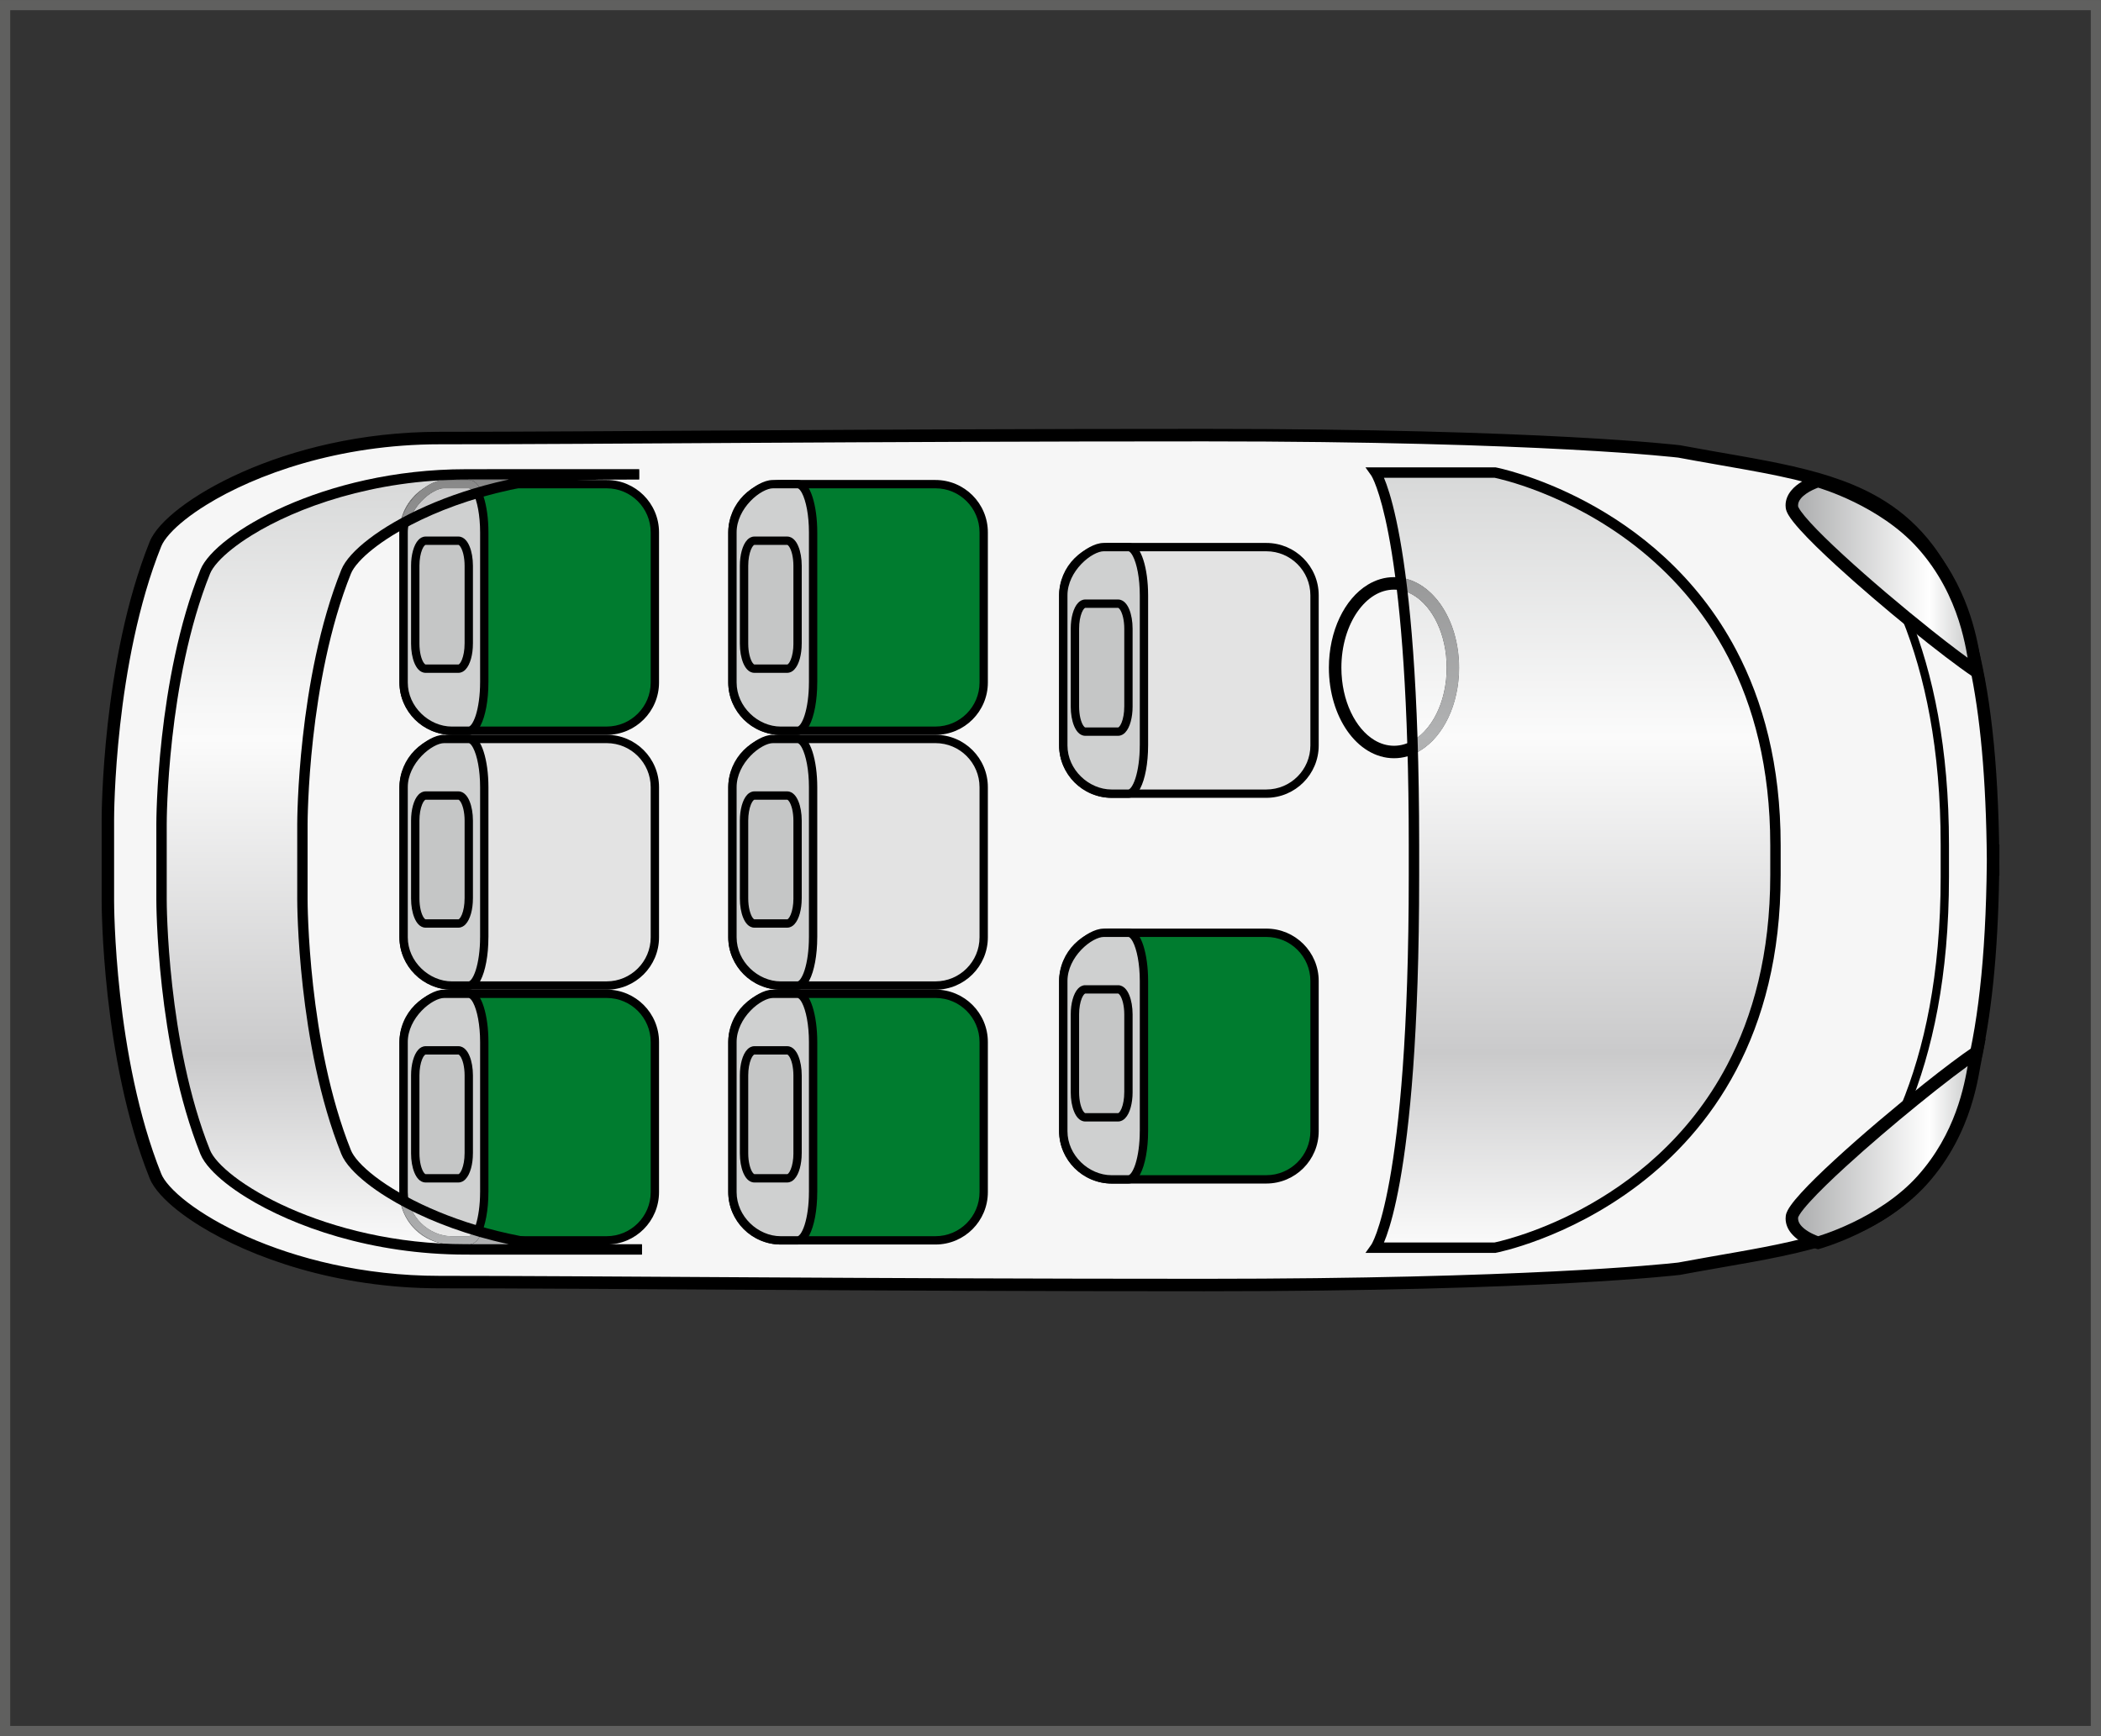 <?xml version="1.0" encoding="UTF-8"?>
<!DOCTYPE svg PUBLIC "-//W3C//DTD SVG 1.1//EN" "http://www.w3.org/Graphics/SVG/1.1/DTD/svg11.dtd">
<!-- Creator: CorelDRAW 2018 (64-Bit) -->
<svg xmlns="http://www.w3.org/2000/svg" xml:space="preserve" width="36.282mm" height="29.986mm" version="1.1" style="shape-rendering:geometricPrecision; text-rendering:geometricPrecision; image-rendering:optimizeQuality; fill-rule:evenodd; clip-rule:evenodd"
viewBox="0 0 1145.4 946.63"
 xmlns:xlink="http://www.w3.org/1999/xlink">
 <rect x="0" y="0" width="1145.4" height="946.63" fill="#333333" stroke="none"/>
 <defs>
  <style type="text/css">
   <![CDATA[
    .fil1 {fill:black;fill-rule:nonzero}
    .fil2 {fill:#007C2F;fill-rule:nonzero}
    .fil22 {fill:#60605F;fill-rule:nonzero}
    .fil21 {fill:#6E6E6D;fill-rule:nonzero}
    .fil10 {fill:#828281;fill-rule:nonzero}
    .fil20 {fill:#868786;fill-rule:nonzero}
    .fil16 {fill:#9FC5A1;fill-rule:nonzero}
    .fil4 {fill:#C5C6C6;fill-rule:nonzero}
    .fil3 {fill:#CFD0D0;fill-rule:nonzero}
    .fil5 {fill:#E3E3E3;fill-rule:nonzero}
    .fil0 {fill:#F6F6F6;fill-rule:nonzero}
    .fil8 {fill:url(#id0)}
    .fil6 {fill:url(#id1)}
    .fil7 {fill:url(#id2)}
    .fil19 {fill:url(#id3)}
    .fil12 {fill:url(#id4)}
    .fil14 {fill:url(#id5)}
    .fil11 {fill:url(#id6)}
    .fil18 {fill:url(#id7)}
    .fil13 {fill:url(#id8)}
    .fil17 {fill:url(#id9)}
    .fil15 {fill:url(#id10)}
    .fil9 {fill:url(#id11)}
   ]]>
  </style>
  <linearGradient id="id0" gradientUnits="userSpaceOnUse" x1="858.92" y1="680.29" x2="858.92" y2="257.66">
   <stop offset="0" style="stop-opacity:1; stop-color:#FBFBFB"/>
   <stop offset="0.251" style="stop-opacity:1; stop-color:#CACACB"/>
   <stop offset="0.659" style="stop-opacity:1; stop-color:#FBFBFB"/>
   <stop offset="1" style="stop-opacity:1; stop-color:#D7D8D8"/>
  </linearGradient>
  <linearGradient id="id1" gradientUnits="userSpaceOnUse" x1="977.92" y1="314.31" x2="1077.7" y2="314.31">
   <stop offset="0" style="stop-opacity:1; stop-color:#ABACAD"/>
   <stop offset="0.741" style="stop-opacity:1; stop-color:white"/>
   <stop offset="1" style="stop-opacity:1; stop-color:#C1C2C2"/>
  </linearGradient>
  <linearGradient id="id2" gradientUnits="userSpaceOnUse" xlink:href="#id1" x1="977.92" y1="625.61" x2="1077.7" y2="625.61">
  </linearGradient>
  <linearGradient id="id3" gradientUnits="userSpaceOnUse" x1="219.02" y1="681.28" x2="219.02" y2="258.65">
   <stop offset="0" style="stop-opacity:1; stop-color:#B1B2B3"/>
   <stop offset="0.251" style="stop-opacity:1; stop-color:#797979"/>
   <stop offset="0.659" style="stop-opacity:1; stop-color:#B1B2B3"/>
   <stop offset="1" style="stop-opacity:1; stop-color:#888888"/>
  </linearGradient>
  <linearGradient id="id4" gradientUnits="userSpaceOnUse" xlink:href="#id3" x1="219.02" y1="681.28" x2="219.02" y2="258.65">
  </linearGradient>
  <linearGradient id="id5" gradientUnits="userSpaceOnUse" xlink:href="#id3" x1="219.02" y1="681.28" x2="219.02" y2="258.65">
  </linearGradient>
  <linearGradient id="id6" gradientUnits="userSpaceOnUse" xlink:href="#id0" x1="219.02" y1="681.28" x2="219.02" y2="258.65">
  </linearGradient>
  <linearGradient id="id7" gradientUnits="userSpaceOnUse" x1="219.02" y1="681.28" x2="219.02" y2="258.65">
   <stop offset="0" style="stop-opacity:1; stop-color:#ECECEC"/>
   <stop offset="0.251" style="stop-opacity:1; stop-color:#BABBBB"/>
   <stop offset="0.659" style="stop-opacity:1; stop-color:#ECECEC"/>
   <stop offset="1" style="stop-opacity:1; stop-color:#C7C7C8"/>
  </linearGradient>
  <linearGradient id="id8" gradientUnits="userSpaceOnUse" xlink:href="#id7" x1="219.02" y1="681.28" x2="219.02" y2="258.65">
  </linearGradient>
  <linearGradient id="id9" gradientUnits="userSpaceOnUse" xlink:href="#id3" x1="219.02" y1="681.28" x2="219.02" y2="258.65">
  </linearGradient>
  <linearGradient id="id10" gradientUnits="userSpaceOnUse" x1="219.02" y1="681.28" x2="219.02" y2="258.65">
   <stop offset="0" style="stop-opacity:1; stop-color:white"/>
   <stop offset="0.251" style="stop-opacity:1; stop-color:#CECFCF"/>
   <stop offset="0.659" style="stop-opacity:1; stop-color:white"/>
   <stop offset="1" style="stop-opacity:1; stop-color:#DBDBDB"/>
  </linearGradient>
  <linearGradient id="id11" gradientUnits="userSpaceOnUse" xlink:href="#id3" x1="858.92" y1="680.29" x2="858.92" y2="257.66">
  </linearGradient>
 </defs>
 <g id="Слой_x0020_1">
  <path class="fil0" d="M1086.6 460.59c0,217.24 -65.37,211.36 -171.15,231.19 0,0 -73.18,8.9 -258.76,8.9 -185.58,0 -332.3,-1.6 -417.07,-1.6 -84.76,0 -147.22,-38.69 -154.88,-57.79 -26.08,-65.04 -25.94,-150.05 -25.94,-150.05l0 -44.54c0,0 -0.15,-85 25.94,-150.04 7.66,-19.1 70.12,-57.79 154.88,-57.79 84.76,0 231.49,-1.6 417.07,-1.6 185.58,0 258.76,8.9 258.76,8.9 105.78,19.83 171.15,13.95 171.15,231.19l0 -16.77z"/>
  <path class="fil1" d="M1083.19 460.59c0,54.14 -4.09,94.25 -11.76,124.13 -5.76,22.42 -13.51,39.04 -23.01,51.66 -7.13,9.45 -15.24,16.68 -24.36,22.45 -13.7,8.64 -29.76,13.98 -48.07,18.16 -18.29,4.19 -38.78,7.23 -61.17,11.43l0.63 3.35 -0.42 -3.39c0,0 -0.26,0.03 -0.82,0.1 -8.56,0.96 -83.64,8.78 -257.52,8.78 -185.56,0 -332.27,-1.6 -417.07,-1.6 -41.86,0 -78.22,-9.57 -104.98,-21.44 -13.36,-5.94 -24.33,-12.45 -32.33,-18.57 -3.99,-3.05 -7.24,-6 -9.67,-8.7 -2.44,-2.67 -4.02,-5.11 -4.74,-6.95 -12.72,-31.7 -19.19,-68.5 -22.43,-97.56 -3.24,-29.06 -3.27,-50.36 -3.27,-51.19l0 -0.02 0 0 0 -44.55 0 0 0 -0.02c0,-0.82 0.03,-22.14 3.27,-51.2 3.24,-29.04 9.71,-65.86 22.43,-97.55 0.73,-1.84 2.3,-4.27 4.74,-6.96 4.24,-4.71 11.01,-10.2 19.89,-15.69 26.64,-16.5 72.15,-33.02 127.08,-33.01 84.8,0 231.5,-1.59 417.07,-1.59 92.74,0 157.36,2.22 198.79,4.44 20.71,1.1 35.62,2.22 45.34,3.05 4.87,0.41 8.43,0.76 10.77,1 1.18,0.11 2.04,0.21 2.62,0.28 0.57,0.05 0.82,0.09 0.82,0.09l0.42 -3.37 -0.63 3.34c26.54,4.98 50.4,8.33 71.12,13.89 15.53,4.16 29.26,9.55 41.13,17.68 8.91,6.1 16.79,13.74 23.7,23.72 10.36,14.94 18.48,35.19 24,63.19 5.52,27.99 8.43,63.68 8.43,109.36l6.82 0c-0.01,-54.48 -4.09,-95.1 -11.98,-125.83 -5.91,-23.04 -13.99,-40.56 -24.15,-54.06 -7.62,-10.12 -16.41,-17.96 -26.18,-24.12 -14.67,-9.26 -31.51,-14.77 -50.17,-19.05 -18.68,-4.27 -39.21,-7.31 -61.44,-11.48l-0.11 -0.02 -0.11 -0.01c-0.17,-0.02 -73.47,-8.92 -259.17,-8.92 -185.6,0 -332.35,1.6 -417.07,1.6 -42.91,0 -80.15,9.78 -107.74,22.02 -13.8,6.14 -25.18,12.87 -33.7,19.38 -4.26,3.26 -7.81,6.46 -10.59,9.54 -2.78,3.1 -4.82,6.05 -6.01,8.99 -13.09,32.63 -19.58,69.92 -22.87,99.33 -3.27,29.41 -3.31,50.95 -3.31,51.95l0 0.03 0 0 0 44.52 0 -0.01 0 0.04c0,1 0.03,22.53 3.31,51.94 3.3,29.42 9.79,66.71 22.87,99.34 1.19,2.94 3.23,5.89 6.01,8.98 4.87,5.39 12.08,11.17 21.36,16.93 27.82,17.2 74.35,34.01 130.67,34.03 84.72,0 231.47,1.6 417.07,1.6 185.7,0 259,-8.91 259.17,-8.92l0.11 -0.02 0.11 -0.02c26.35,-4.94 50.32,-8.29 71.62,-14 15.97,-4.27 30.47,-9.91 43.22,-18.64 9.56,-6.54 18.1,-14.82 25.45,-25.46 11.05,-15.96 19.43,-37.14 25.08,-65.75 5.65,-28.62 8.56,-64.71 8.56,-110.68l-6.82 0z"/>
  <path class="fil2" d="M357.01 372.13c0,14.52 -11.77,26.28 -26.28,26.28l-84.41 0c-14.52,0 -26.28,-11.76 -26.28,-26.28l0 -81.87c0,-14.51 11.76,-26.28 26.28,-26.28l84.41 0c14.51,0 26.28,11.77 26.28,26.28l0 81.87z"/>
  <path class="fil1" d="M357.01 372.13l-2.27 0c0,6.64 -2.68,12.63 -7.04,16.98 -4.36,4.36 -10.34,7.03 -16.97,7.04l-84.41 0c-6.64,-0.01 -12.63,-2.68 -16.98,-7.04 -4.34,-4.35 -7.03,-10.35 -7.03,-16.98l0 -81.87c0,-6.64 2.68,-12.63 7.03,-16.98 4.36,-4.34 10.35,-7.03 16.98,-7.03l84.41 0c6.64,0 12.62,2.68 16.97,7.03 4.35,4.35 7.04,10.35 7.04,16.98l0 81.87 2.27 0 2.27 0 0 -81.87c0,-15.77 -12.78,-28.55 -28.55,-28.55l-84.41 0c-15.77,0 -28.55,12.78 -28.55,28.55l0 81.87c0,15.77 12.79,28.55 28.55,28.55l84.41 0c15.77,0 28.55,-12.79 28.55,-28.55l-2.27 0z"/>
  <path class="fil3" d="M264 372.13c0,14.52 -3.77,26.28 -8.44,26.28l-9.23 0c-13.61,0 -26.29,-11.76 -26.29,-26.28l0 -81.87c0,-14.51 14.38,-26.28 21.98,-26.28l13.54 0c4.67,0 8.44,11.77 8.44,26.28l0 81.87z"/>
  <path class="fil1" d="M264 372.13l-2.27 0c0,7.06 -0.94,13.45 -2.36,17.9 -0.71,2.22 -1.56,3.94 -2.33,4.96 -0.39,0.5 -0.75,0.82 -1,0.99 -0.26,0.16 -0.38,0.17 -0.48,0.18l-9.23 0c-6.15,0 -12.18,-2.68 -16.66,-7.06 -4.49,-4.38 -7.36,-10.38 -7.36,-16.96l0 -81.87c-0.01,-6.48 3.25,-12.57 7.51,-17.02 2.12,-2.22 4.47,-4.01 6.66,-5.21 2.18,-1.21 4.22,-1.79 5.55,-1.78l13.54 0c0.1,0 0.22,0.01 0.48,0.18 0.46,0.27 1.2,1.08 1.89,2.42 1.06,1.99 2.04,5.06 2.72,8.74 0.68,3.7 1.08,8.04 1.08,12.67l0 81.87 2.27 0 2.27 0 0 -81.87c0,-7.46 -0.96,-14.21 -2.58,-19.28 -0.81,-2.54 -1.79,-4.67 -3.03,-6.31 -0.62,-0.82 -1.34,-1.54 -2.17,-2.07 -0.85,-0.55 -1.86,-0.89 -2.93,-0.89l-13.54 0c-2.48,0.01 -5.09,0.9 -7.74,2.35 -3.97,2.18 -8.01,5.71 -11.16,10.21 -3.13,4.49 -5.36,9.98 -5.36,15.99l0 81.87c0,7.93 3.46,15.08 8.73,20.21 5.26,5.14 12.36,8.34 19.83,8.34l9.23 0c1.07,0.01 2.08,-0.35 2.93,-0.89 1.47,-0.95 2.53,-2.38 3.46,-4.12 1.37,-2.62 2.42,-6.04 3.16,-10.05 0.75,-4.01 1.16,-8.61 1.16,-13.5l-2.27 0z"/>
  <path class="fil4" d="M255.55 350.95c0,7.53 -2.51,13.64 -5.6,13.64l-17.98 0c-3.08,0 -5.59,-6.11 -5.59,-13.64l0 -42.48c0,-7.53 2.51,-13.64 5.59,-13.64l17.98 0c3.1,0 5.6,6.11 5.6,13.64l0 42.48z"/>
  <path class="fil1" d="M255.55 350.95l-2.27 0c0.01,3.51 -0.6,6.68 -1.47,8.79 -0.42,1.04 -0.92,1.82 -1.3,2.2l-0.43 0.33 -0.12 0.04 -17.98 0 -0.11 -0.03c-0.15,-0.08 -0.51,-0.35 -0.9,-0.94 -0.59,-0.86 -1.2,-2.32 -1.63,-4.12 -0.43,-1.8 -0.68,-3.97 -0.68,-6.27l0 -42.48c-0.01,-3.51 0.6,-6.68 1.47,-8.79 0.42,-1.05 0.91,-1.81 1.3,-2.19l0.44 -0.35 0.11 -0.04 17.98 0 0.12 0.04c0.15,0.07 0.51,0.35 0.9,0.94 0.59,0.86 1.2,2.32 1.63,4.12 0.42,1.81 0.68,3.97 0.68,6.27l0 42.48 2.27 0 2.27 0 0 -42.48c-0.01,-4.02 -0.66,-7.67 -1.82,-10.5 -0.58,-1.43 -1.29,-2.66 -2.25,-3.64 -0.92,-0.98 -2.25,-1.77 -3.81,-1.77l-17.98 0c-1.55,0 -2.87,0.79 -3.81,1.77 -1.41,1.48 -2.34,3.5 -3.02,5.91 -0.67,2.41 -1.04,5.21 -1.04,8.23l0 42.48c0,4.02 0.64,7.67 1.8,10.51 0.59,1.41 1.3,2.65 2.25,3.64 0.93,0.97 2.26,1.76 3.81,1.76l17.98 0c1.56,0 2.89,-0.79 3.81,-1.76 1.42,-1.49 2.34,-3.51 3.03,-5.93 0.67,-2.41 1.04,-5.21 1.04,-8.23l-2.27 0z"/>
  <path class="fil5" d="M357.01 511.07c0,14.52 -11.77,26.29 -26.28,26.29l-84.41 0c-14.52,0 -26.28,-11.77 -26.28,-26.29l0 -81.87c0,-14.51 11.76,-26.28 26.28,-26.28l84.41 0c14.51,0 26.28,11.77 26.28,26.28l0 81.87z"/>
  <path class="fil1" d="M357.01 511.07l-2.27 0c0,6.64 -2.68,12.63 -7.04,16.98 -4.36,4.35 -10.34,7.04 -16.97,7.04l-84.41 0c-6.64,0 -12.63,-2.68 -16.98,-7.04 -4.34,-4.36 -7.03,-10.35 -7.03,-16.98l0 -81.87c0,-6.64 2.68,-12.63 7.03,-16.98 4.36,-4.34 10.35,-7.03 16.98,-7.03l84.41 0c6.64,0 12.62,2.68 16.97,7.03 4.35,4.36 7.04,10.35 7.04,16.98l0 81.87 2.27 0 2.27 0 0 -81.87c0,-15.77 -12.78,-28.55 -28.55,-28.55l-84.41 0c-15.77,0 -28.55,12.79 -28.55,28.55l0 81.87c0,15.77 12.79,28.55 28.55,28.56l84.41 0c15.77,-0.01 28.55,-12.79 28.55,-28.56l-2.27 0z"/>
  <path class="fil3" d="M264 511.07c0,14.52 -3.77,26.29 -8.44,26.29l-9.23 0c-13.61,0 -26.29,-11.77 -26.29,-26.29l0 -81.87c0,-14.51 14.38,-26.28 21.98,-26.28l13.54 0c4.67,0 8.44,11.77 8.44,26.28l0 81.87z"/>
  <path class="fil1" d="M264 511.07l-2.27 0c0,7.06 -0.94,13.45 -2.36,17.9 -0.71,2.22 -1.56,3.94 -2.33,4.96 -0.39,0.5 -0.75,0.82 -1,0.99 -0.26,0.15 -0.38,0.17 -0.48,0.18l-9.23 0c-6.15,0 -12.18,-2.68 -16.66,-7.06 -4.49,-4.38 -7.36,-10.38 -7.36,-16.96l0 -81.87c-0.01,-6.48 3.25,-12.57 7.51,-17.02 2.12,-2.22 4.47,-4.01 6.66,-5.21 2.18,-1.22 4.22,-1.79 5.55,-1.78l13.54 0c0.1,0 0.22,0.01 0.48,0.18 0.46,0.27 1.2,1.08 1.89,2.42 1.06,2 2.04,5.06 2.72,8.74 0.68,3.7 1.08,8.04 1.08,12.67l0 81.87 2.27 0 2.27 0 0 -81.87c0,-7.46 -0.96,-14.21 -2.58,-19.28 -0.81,-2.54 -1.79,-4.67 -3.03,-6.31 -0.62,-0.82 -1.34,-1.54 -2.17,-2.07 -0.85,-0.55 -1.86,-0.89 -2.93,-0.89l-13.54 0c-2.48,0.01 -5.09,0.9 -7.74,2.35 -3.97,2.18 -8.01,5.71 -11.16,10.21 -3.13,4.49 -5.36,9.98 -5.36,15.99l0 81.87c0,7.93 3.46,15.08 8.73,20.21 5.26,5.13 12.36,8.34 19.83,8.35l9.23 0c1.07,0 2.08,-0.35 2.93,-0.89 1.47,-0.96 2.53,-2.39 3.46,-4.13 1.37,-2.62 2.42,-6.04 3.16,-10.05 0.75,-4.01 1.16,-8.61 1.16,-13.5l-2.27 0z"/>
  <path class="fil4" d="M255.55 489.89c0,7.54 -2.51,13.64 -5.6,13.64l-17.98 0c-3.08,0 -5.59,-6.1 -5.59,-13.64l0 -42.48c0,-7.53 2.51,-13.64 5.59,-13.64l17.98 0c3.1,0 5.6,6.11 5.6,13.64l0 42.48z"/>
  <path class="fil1" d="M255.55 489.89l-2.27 0c0.01,3.51 -0.6,6.68 -1.47,8.79 -0.42,1.04 -0.92,1.82 -1.3,2.2l-0.43 0.35 -0.12 0.03 -17.98 0 -0.11 -0.03c-0.15,-0.08 -0.51,-0.36 -0.9,-0.94 -0.59,-0.87 -1.2,-2.33 -1.63,-4.13 -0.43,-1.81 -0.68,-3.97 -0.68,-6.27l0 -42.48c-0.01,-3.51 0.6,-6.68 1.47,-8.79 0.42,-1.05 0.91,-1.8 1.3,-2.19l0.44 -0.34 0.11 -0.04 17.98 0 0.12 0.04c0.15,0.07 0.51,0.34 0.9,0.93 0.59,0.86 1.2,2.32 1.63,4.12 0.42,1.81 0.68,3.97 0.68,6.27l0 42.48 2.27 0 2.27 0 0 -42.48c-0.01,-4.02 -0.66,-7.67 -1.82,-10.5 -0.58,-1.43 -1.29,-2.66 -2.25,-3.64 -0.92,-0.98 -2.25,-1.77 -3.81,-1.77l-17.98 0c-1.55,0 -2.87,0.79 -3.81,1.77 -1.41,1.48 -2.34,3.5 -3.02,5.91 -0.67,2.41 -1.04,5.21 -1.04,8.23l0 42.48c0,4.02 0.64,7.67 1.8,10.5 0.59,1.43 1.3,2.66 2.25,3.65 0.93,0.97 2.26,1.76 3.81,1.76l17.98 0c1.56,0 2.89,-0.79 3.81,-1.76 1.42,-1.49 2.34,-3.51 3.03,-5.93 0.67,-2.41 1.04,-5.21 1.04,-8.23l-2.27 0z"/>
  <path class="fil2" d="M357.01 650.01c0,14.52 -11.77,26.28 -26.28,26.28l-84.41 0c-14.52,0 -26.28,-11.76 -26.28,-26.28l0 -81.86c0,-14.51 11.76,-26.28 26.28,-26.28l84.41 0c14.51,0 26.28,11.77 26.28,26.28l0 81.86z"/>
  <path class="fil1" d="M357.01 650.01l-2.27 0c0,6.64 -2.68,12.63 -7.04,16.98 -4.36,4.36 -10.34,7.04 -16.97,7.04l-84.41 0c-6.64,0 -12.63,-2.68 -16.98,-7.04 -4.34,-4.35 -7.03,-10.35 -7.03,-16.98l0 -81.86c0,-6.64 2.68,-12.63 7.03,-16.98 4.36,-4.34 10.35,-7.03 16.98,-7.03l84.41 0c6.64,0 12.62,2.68 16.97,7.03 4.35,4.35 7.04,10.35 7.04,16.98l0 81.86 2.27 0 2.27 0 0 -81.86c0,-15.77 -12.78,-28.56 -28.55,-28.56l-84.41 0c-15.77,0 -28.55,12.79 -28.55,28.56l0 81.86c0,15.77 12.79,28.56 28.55,28.56l84.41 0c15.77,0 28.55,-12.79 28.55,-28.56l-2.27 0z"/>
  <path class="fil3" d="M264 650.01c0,14.52 -3.77,26.28 -8.44,26.28l-9.23 0c-13.61,0 -26.29,-11.76 -26.29,-26.28l0 -81.86c0,-14.51 14.38,-26.28 21.98,-26.28l13.54 0c4.67,0 8.44,11.77 8.44,26.28l0 81.86z"/>
  <path class="fil1" d="M264 650.01l-2.27 0c0,7.06 -0.94,13.45 -2.36,17.9 -0.71,2.22 -1.56,3.94 -2.33,4.96 -0.39,0.5 -0.75,0.82 -1,0.99 -0.26,0.16 -0.38,0.17 -0.48,0.18l-9.23 0c-6.15,0 -12.18,-2.68 -16.66,-7.06 -4.49,-4.38 -7.36,-10.38 -7.36,-16.96l0 -81.86c-0.01,-6.48 3.25,-12.57 7.51,-17.02 2.12,-2.22 4.47,-4.01 6.66,-5.21 2.18,-1.21 4.22,-1.79 5.55,-1.78l13.54 0c0.1,0 0.22,0.01 0.48,0.18 0.46,0.27 1.2,1.08 1.89,2.42 1.06,1.99 2.04,5.05 2.72,8.74 0.68,3.7 1.08,8.04 1.08,12.67l0 81.86 2.27 0 2.27 0 0 -81.86c0,-7.46 -0.96,-14.21 -2.58,-19.28 -0.81,-2.54 -1.79,-4.67 -3.03,-6.31 -0.63,-0.82 -1.34,-1.53 -2.17,-2.07 -0.85,-0.54 -1.86,-0.89 -2.93,-0.89l-13.54 0c-2.48,0.01 -5.09,0.9 -7.74,2.35 -3.97,2.18 -8.01,5.71 -11.16,10.21 -3.13,4.49 -5.36,9.98 -5.36,15.99l0 81.86c0,7.93 3.46,15.08 8.73,20.21 5.26,5.14 12.36,8.34 19.83,8.34l9.23 0c1.07,0.01 2.08,-0.35 2.93,-0.89 1.47,-0.95 2.53,-2.38 3.46,-4.12 1.37,-2.62 2.42,-6.04 3.16,-10.05 0.75,-4.01 1.16,-8.61 1.16,-13.5l-2.27 0z"/>
  <path class="fil4" d="M255.55 628.83c0,7.54 -2.51,13.64 -5.6,13.64l-17.98 0c-3.08,0 -5.59,-6.1 -5.59,-13.64l0 -42.48c0,-7.53 2.51,-13.64 5.59,-13.64l17.98 0c3.1,0 5.6,6.11 5.6,13.64l0 42.48z"/>
  <path class="fil1" d="M255.55 628.83l-2.27 0c0.01,3.51 -0.6,6.68 -1.47,8.79 -0.42,1.04 -0.92,1.8 -1.3,2.2l-0.43 0.34 -0.12 0.03 -17.98 0 -0.11 -0.03c-0.15,-0.08 -0.51,-0.35 -0.9,-0.94 -0.59,-0.86 -1.2,-2.32 -1.63,-4.12 -0.43,-1.8 -0.68,-3.97 -0.68,-6.27l0 -42.48c-0.01,-3.51 0.6,-6.68 1.47,-8.78 0.42,-1.06 0.91,-1.82 1.3,-2.2l0.44 -0.34 0.11 -0.05 17.98 0 0.12 0.05c0.15,0.07 0.51,0.35 0.9,0.93 0.59,0.86 1.2,2.32 1.63,4.12 0.42,1.82 0.68,3.97 0.68,6.27l0 42.48 2.27 0 2.27 0 0 -42.48c-0.01,-4.02 -0.66,-7.66 -1.82,-10.5 -0.58,-1.43 -1.29,-2.66 -2.25,-3.64 -0.92,-0.98 -2.25,-1.77 -3.81,-1.77l-17.98 0c-1.55,0 -2.87,0.79 -3.81,1.77 -1.41,1.48 -2.34,3.51 -3.02,5.91 -0.67,2.41 -1.04,5.21 -1.04,8.23l0 42.48c0,4.02 0.64,7.67 1.8,10.5 0.59,1.42 1.3,2.66 2.25,3.65 0.93,0.97 2.26,1.76 3.81,1.76l17.98 0c1.56,0 2.89,-0.79 3.81,-1.76 1.42,-1.49 2.34,-3.51 3.03,-5.93 0.67,-2.41 1.04,-5.21 1.04,-8.23l-2.27 0z"/>
  <path class="fil2" d="M536.28 372.13c0,14.52 -11.77,26.29 -26.28,26.29l-84.41 0c-14.52,0 -26.28,-11.77 -26.28,-26.29l0 -81.87c0,-14.51 11.76,-26.28 26.28,-26.28l84.41 0c14.51,0 26.28,11.77 26.28,26.28l0 81.87z"/>
  <path class="fil1" d="M536.28 372.13l-2.27 0c0,6.64 -2.69,12.63 -7.04,16.98 -4.35,4.36 -10.34,7.03 -16.97,7.04l-84.41 0c-6.64,-0.01 -12.63,-2.68 -16.98,-7.04 -4.34,-4.35 -7.03,-10.35 -7.04,-16.98l0 -81.87c0.01,-6.64 2.7,-12.63 7.04,-16.98 4.35,-4.34 10.35,-7.03 16.98,-7.03l84.41 0c6.64,0 12.62,2.68 16.97,7.03 4.35,4.35 7.04,10.35 7.04,16.98l0 81.87 2.27 0 2.27 0 0 -81.87c0,-15.77 -12.79,-28.55 -28.55,-28.55l-84.41 0c-15.77,0 -28.55,12.78 -28.55,28.55l0 81.87c0,15.77 12.78,28.55 28.55,28.55l84.41 0c15.77,0 28.55,-12.79 28.55,-28.55l-2.27 0z"/>
  <path class="fil3" d="M443.27 372.13c0,14.52 -3.78,26.29 -8.44,26.29l-9.23 0c-13.61,0 -26.29,-11.77 -26.29,-26.29l0 -81.87c0,-14.51 14.38,-26.28 21.98,-26.28l13.54 0c4.67,0 8.44,11.77 8.44,26.28l0 81.87z"/>
  <path class="fil1" d="M443.27 372.13l-2.27 0c0,7.06 -0.93,13.45 -2.36,17.9 -0.71,2.22 -1.56,3.94 -2.33,4.96 -0.39,0.5 -0.75,0.82 -1,0.99 -0.26,0.16 -0.38,0.17 -0.48,0.18l-9.23 0c-6.15,0 -12.18,-2.68 -16.66,-7.06 -4.49,-4.38 -7.36,-10.38 -7.36,-16.96l0 -81.87c-0.01,-6.48 3.25,-12.57 7.51,-17.02 2.12,-2.22 4.46,-4.01 6.66,-5.21 2.18,-1.21 4.22,-1.79 5.55,-1.78l13.54 0c0.1,0 0.22,0.01 0.48,0.18 0.45,0.27 1.2,1.08 1.89,2.42 1.06,1.99 2.04,5.06 2.72,8.74 0.68,3.7 1.08,8.04 1.08,12.67l0 81.87 2.27 0 2.27 0 0 -81.87c-0.01,-7.46 -0.96,-14.21 -2.59,-19.28 -0.82,-2.54 -1.79,-4.67 -3.03,-6.31 -0.63,-0.82 -1.34,-1.54 -2.18,-2.07 -0.83,-0.55 -1.85,-0.89 -2.92,-0.89l-13.54 0c-2.48,0.01 -5.09,0.9 -7.74,2.35 -3.96,2.18 -8.01,5.71 -11.16,10.21 -3.13,4.49 -5.35,9.98 -5.36,15.99l0 81.87c0,7.93 3.46,15.08 8.73,20.21 5.26,5.14 12.36,8.34 19.83,8.34l9.23 0c1.07,0.01 2.08,-0.35 2.92,-0.89 1.48,-0.95 2.54,-2.38 3.46,-4.12 1.38,-2.62 2.43,-6.04 3.18,-10.05 0.74,-4.01 1.16,-8.61 1.16,-13.5l-2.27 0z"/>
  <path class="fil4" d="M434.82 350.95c0,7.53 -2.51,13.64 -5.6,13.64l-17.98 0c-3.08,0 -5.59,-6.11 -5.59,-13.64l0 -42.48c0,-7.53 2.5,-13.64 5.59,-13.64l17.98 0c3.1,0 5.6,6.11 5.6,13.64l0 42.48z"/>
  <path class="fil1" d="M434.82 350.95l-2.27 0c0.01,3.51 -0.6,6.68 -1.47,8.79 -0.42,1.04 -0.92,1.82 -1.3,2.2l-0.44 0.33 -0.12 0.04 -17.98 0 -0.11 -0.03c-0.15,-0.08 -0.51,-0.35 -0.9,-0.94 -0.59,-0.86 -1.2,-2.32 -1.63,-4.12 -0.43,-1.8 -0.69,-3.97 -0.69,-6.27l0 -42.48c0,-3.51 0.61,-6.68 1.48,-8.79 0.42,-1.05 0.91,-1.81 1.3,-2.19l0.43 -0.35 0.11 -0.04 17.98 0 0.12 0.04c0.15,0.07 0.51,0.35 0.9,0.94 0.59,0.86 1.2,2.32 1.63,4.12 0.42,1.81 0.68,3.97 0.68,6.27l0 42.48 2.27 0 2.27 0 0 -42.48c-0.01,-4.02 -0.66,-7.67 -1.82,-10.5 -0.58,-1.43 -1.29,-2.66 -2.25,-3.64 -0.92,-0.98 -2.25,-1.77 -3.81,-1.77l-17.98 0c-1.55,0 -2.87,0.79 -3.81,1.77 -1.41,1.48 -2.34,3.5 -3.02,5.91 -0.67,2.41 -1.04,5.21 -1.04,8.23l0 42.48c0,4.02 0.64,7.67 1.8,10.51 0.59,1.41 1.3,2.65 2.25,3.64 0.93,0.97 2.26,1.76 3.81,1.76l17.98 0c1.56,0 2.89,-0.79 3.81,-1.76 1.42,-1.49 2.35,-3.51 3.03,-5.93 0.66,-2.41 1.04,-5.21 1.04,-8.23l-2.27 0z"/>
  <path class="fil5" d="M536.28 511.07c0,14.52 -11.77,26.29 -26.28,26.29l-84.41 0c-14.52,0 -26.28,-11.77 -26.28,-26.29l0 -81.87c0,-14.51 11.76,-26.28 26.28,-26.28l84.41 0c14.51,0 26.28,11.77 26.28,26.28l0 81.87z"/>
  <path class="fil1" d="M536.28 511.07l-2.27 0c0,6.64 -2.69,12.63 -7.04,16.98 -4.35,4.35 -10.34,7.04 -16.97,7.04l-84.41 0c-6.64,0 -12.63,-2.68 -16.98,-7.04 -4.34,-4.36 -7.03,-10.35 -7.04,-16.98l0 -81.87c0.01,-6.64 2.7,-12.63 7.04,-16.98 4.35,-4.34 10.35,-7.03 16.98,-7.03l84.41 0c6.64,0 12.62,2.68 16.97,7.03 4.35,4.36 7.04,10.35 7.04,16.98l0 81.87 2.27 0 2.27 0 0 -81.87c0,-15.77 -12.79,-28.55 -28.55,-28.55l-84.41 0c-15.77,0 -28.55,12.79 -28.55,28.55l0 81.87c0,15.77 12.78,28.55 28.55,28.56l84.41 0c15.77,-0.01 28.55,-12.79 28.55,-28.56l-2.27 0z"/>
  <path class="fil3" d="M443.27 511.07c0,14.52 -3.78,26.29 -8.44,26.29l-9.23 0c-13.61,0 -26.29,-11.77 -26.29,-26.29l0 -81.87c0,-14.51 14.38,-26.28 21.98,-26.28l13.54 0c4.67,0 8.44,11.77 8.44,26.28l0 81.87z"/>
  <path class="fil1" d="M443.27 511.07l-2.27 0c0,7.06 -0.93,13.45 -2.36,17.9 -0.71,2.22 -1.56,3.94 -2.33,4.96 -0.39,0.5 -0.75,0.82 -1,0.99 -0.26,0.15 -0.38,0.17 -0.48,0.18l-9.23 0c-6.15,0 -12.18,-2.68 -16.66,-7.06 -4.49,-4.38 -7.36,-10.38 -7.36,-16.96l0 -81.87c-0.01,-6.48 3.25,-12.57 7.51,-17.02 2.12,-2.22 4.46,-4.01 6.66,-5.21 2.18,-1.22 4.22,-1.79 5.55,-1.78l13.54 0c0.1,0 0.22,0.01 0.48,0.18 0.45,0.27 1.2,1.08 1.89,2.42 1.06,2 2.04,5.06 2.72,8.74 0.68,3.7 1.08,8.04 1.08,12.67l0 81.87 2.27 0 2.27 0 0 -81.87c-0.01,-7.46 -0.96,-14.21 -2.59,-19.28 -0.82,-2.54 -1.79,-4.67 -3.03,-6.31 -0.63,-0.82 -1.34,-1.54 -2.18,-2.07 -0.83,-0.55 -1.85,-0.89 -2.92,-0.89l-13.54 0c-2.48,0.01 -5.09,0.9 -7.74,2.35 -3.96,2.18 -8.01,5.71 -11.16,10.21 -3.13,4.49 -5.35,9.98 -5.36,15.99l0 81.87c0,7.93 3.46,15.08 8.73,20.21 5.26,5.13 12.36,8.34 19.83,8.35l9.23 0c1.07,0 2.08,-0.35 2.92,-0.89 1.48,-0.96 2.54,-2.39 3.46,-4.13 1.38,-2.62 2.43,-6.04 3.18,-10.05 0.74,-4.01 1.16,-8.61 1.16,-13.5l-2.27 0z"/>
  <path class="fil4" d="M434.82 489.89c0,7.54 -2.51,13.64 -5.6,13.64l-17.98 0c-3.08,0 -5.59,-6.1 -5.59,-13.64l0 -42.48c0,-7.53 2.5,-13.64 5.59,-13.64l17.98 0c3.1,0 5.6,6.11 5.6,13.64l0 42.48z"/>
  <path class="fil1" d="M434.82 489.89l-2.27 0c0.01,3.51 -0.6,6.68 -1.47,8.79 -0.42,1.04 -0.92,1.82 -1.3,2.2l-0.44 0.35 -0.12 0.03 -17.98 0 -0.11 -0.03c-0.15,-0.08 -0.51,-0.36 -0.9,-0.94 -0.59,-0.87 -1.2,-2.33 -1.63,-4.13 -0.43,-1.81 -0.69,-3.97 -0.69,-6.27l0 -42.48c0,-3.51 0.61,-6.68 1.48,-8.79 0.42,-1.05 0.91,-1.8 1.3,-2.19l0.43 -0.34 0.11 -0.04 17.98 0 0.12 0.04c0.15,0.07 0.51,0.34 0.9,0.93 0.59,0.86 1.2,2.32 1.63,4.12 0.42,1.81 0.68,3.97 0.68,6.27l0 42.48 2.27 0 2.27 0 0 -42.48c-0.01,-4.02 -0.66,-7.67 -1.82,-10.5 -0.58,-1.43 -1.29,-2.66 -2.25,-3.64 -0.92,-0.98 -2.25,-1.77 -3.81,-1.77l-17.98 0c-1.55,0 -2.87,0.79 -3.81,1.77 -1.41,1.48 -2.34,3.5 -3.02,5.91 -0.67,2.41 -1.04,5.21 -1.04,8.23l0 42.48c0,4.02 0.64,7.67 1.8,10.5 0.59,1.43 1.3,2.66 2.25,3.65 0.93,0.97 2.26,1.76 3.81,1.76l17.98 0c1.56,0 2.89,-0.79 3.81,-1.76 1.42,-1.49 2.35,-3.51 3.03,-5.93 0.66,-2.41 1.04,-5.21 1.04,-8.23l-2.27 0z"/>
  <path class="fil2" d="M536.28 650.01c0,14.52 -11.77,26.28 -26.28,26.28l-84.41 0c-14.52,0 -26.28,-11.76 -26.28,-26.28l0 -81.86c0,-14.51 11.76,-26.28 26.28,-26.28l84.41 0c14.51,0 26.28,11.77 26.28,26.28l0 81.86z"/>
  <path class="fil1" d="M536.28 650.01l-2.27 0c0,6.64 -2.69,12.63 -7.04,16.98 -4.35,4.36 -10.34,7.04 -16.97,7.04l-84.41 0c-6.64,0 -12.63,-2.68 -16.98,-7.04 -4.34,-4.35 -7.03,-10.35 -7.04,-16.98l0 -81.86c0.01,-6.64 2.7,-12.63 7.04,-16.98 4.35,-4.34 10.35,-7.03 16.98,-7.03l84.41 0c6.64,0 12.62,2.68 16.97,7.03 4.35,4.35 7.04,10.35 7.04,16.98l0 81.86 2.27 0 2.27 0 0 -81.86c0,-15.77 -12.79,-28.56 -28.55,-28.56l-84.41 0c-15.77,0 -28.55,12.79 -28.55,28.56l0 81.86c0,15.77 12.78,28.56 28.55,28.56l84.41 0c15.77,0 28.55,-12.79 28.55,-28.56l-2.27 0z"/>
  <path class="fil3" d="M443.27 650.01c0,14.52 -3.78,26.28 -8.44,26.28l-9.23 0c-13.61,0 -26.29,-11.76 -26.29,-26.28l0 -81.86c0,-14.51 14.38,-26.28 21.98,-26.28l13.54 0c4.67,0 8.44,11.77 8.44,26.28l0 81.86z"/>
  <path class="fil1" d="M443.27 650.01l-2.27 0c0,7.06 -0.93,13.45 -2.36,17.9 -0.71,2.22 -1.56,3.94 -2.33,4.96 -0.39,0.5 -0.75,0.82 -1,0.99 -0.26,0.16 -0.38,0.17 -0.48,0.18l-9.23 0c-6.15,0 -12.18,-2.68 -16.66,-7.06 -4.49,-4.38 -7.36,-10.38 -7.36,-16.96l0 -81.86c-0.01,-6.48 3.25,-12.57 7.51,-17.02 2.12,-2.22 4.46,-4.01 6.66,-5.21 2.18,-1.21 4.22,-1.79 5.55,-1.78l13.54 0c0.1,0 0.22,0.01 0.48,0.18 0.45,0.27 1.2,1.08 1.89,2.42 1.06,1.99 2.04,5.05 2.72,8.74 0.68,3.7 1.08,8.04 1.08,12.67l0 81.86 2.27 0 2.27 0 0 -81.86c-0.01,-7.46 -0.96,-14.21 -2.59,-19.28 -0.82,-2.54 -1.79,-4.67 -3.03,-6.31 -0.63,-0.82 -1.34,-1.53 -2.18,-2.07 -0.83,-0.54 -1.85,-0.89 -2.92,-0.89l-13.54 0c-2.48,0.01 -5.09,0.9 -7.74,2.35 -3.96,2.18 -8.01,5.71 -11.16,10.21 -3.13,4.49 -5.35,9.98 -5.36,15.99l0 81.86c0,7.93 3.46,15.08 8.73,20.21 5.26,5.14 12.36,8.34 19.83,8.34l9.23 0c1.07,0.01 2.08,-0.35 2.92,-0.89 1.48,-0.95 2.54,-2.38 3.46,-4.12 1.38,-2.62 2.43,-6.04 3.18,-10.05 0.74,-4.01 1.16,-8.61 1.16,-13.5l-2.27 0z"/>
  <path class="fil4" d="M434.82 628.83c0,7.54 -2.51,13.64 -5.6,13.64l-17.98 0c-3.08,0 -5.59,-6.1 -5.59,-13.64l0 -42.48c0,-7.53 2.5,-13.64 5.59,-13.64l17.98 0c3.1,0 5.6,6.11 5.6,13.64l0 42.48z"/>
  <path class="fil1" d="M434.82 628.83l-2.27 0c0.01,3.51 -0.6,6.68 -1.47,8.79 -0.42,1.04 -0.92,1.8 -1.3,2.2l-0.44 0.34 -0.12 0.03 -17.98 0 -0.11 -0.03c-0.15,-0.08 -0.51,-0.35 -0.9,-0.94 -0.59,-0.86 -1.2,-2.32 -1.63,-4.12 -0.43,-1.8 -0.69,-3.97 -0.69,-6.27l0 -42.48c0,-3.51 0.61,-6.68 1.48,-8.78 0.42,-1.06 0.91,-1.82 1.3,-2.2l0.43 -0.34 0.11 -0.05 17.98 0 0.12 0.05c0.15,0.07 0.51,0.35 0.9,0.93 0.59,0.86 1.2,2.32 1.63,4.12 0.42,1.82 0.68,3.97 0.68,6.27l0 42.48 2.27 0 2.27 0 0 -42.48c-0.01,-4.02 -0.66,-7.66 -1.82,-10.5 -0.58,-1.43 -1.29,-2.66 -2.25,-3.64 -0.92,-0.98 -2.25,-1.77 -3.81,-1.77l-17.98 0c-1.55,0 -2.87,0.79 -3.81,1.77 -1.41,1.48 -2.34,3.51 -3.02,5.91 -0.67,2.41 -1.04,5.21 -1.04,8.23l0 42.48c0,4.02 0.64,7.67 1.8,10.5 0.59,1.42 1.3,2.66 2.25,3.65 0.93,0.97 2.26,1.76 3.81,1.76l17.98 0c1.56,0 2.89,-0.79 3.81,-1.76 1.42,-1.49 2.35,-3.51 3.03,-5.93 0.66,-2.41 1.04,-5.21 1.04,-8.23l-2.27 0z"/>
  <path class="fil2" d="M716.65 616.75c0,14.52 -11.77,26.29 -26.29,26.29l-84.39 0c-14.51,0 -26.28,-11.77 -26.28,-26.29l0 -81.86c0,-14.52 11.77,-26.29 26.28,-26.29l84.39 0c14.52,0 26.29,11.77 26.29,26.29l0 81.86z"/>
  <path class="fil1" d="M716.65 616.75l-2.27 0c0,6.64 -2.68,12.63 -7.04,16.98 -4.35,4.35 -10.34,7.04 -16.98,7.04l-84.39 0c-6.64,0 -12.63,-2.69 -16.98,-7.04 -4.34,-4.35 -7.03,-10.35 -7.03,-16.98l0 -81.86c0,-6.65 2.68,-12.64 7.03,-16.98 4.35,-4.35 10.35,-7.04 16.98,-7.04l84.39 0c6.65,0 12.63,2.68 16.98,7.04 4.35,4.34 7.04,10.34 7.04,16.98l0 81.86 2.27 0 2.27 0 0 -81.86c0,-15.78 -12.79,-28.57 -28.57,-28.57l-84.39 0c-15.77,0 -28.56,12.79 -28.56,28.57l0 81.86c0,15.77 12.79,28.55 28.56,28.57l84.39 0c15.78,-0.01 28.57,-12.79 28.57,-28.57l-2.27 0z"/>
  <path class="fil3" d="M623.64 616.75c0,14.52 -3.79,26.29 -8.44,26.29l-9.23 0c-13.61,0 -26.29,-11.77 -26.29,-26.29l0 -81.86c0,-14.52 14.37,-26.29 21.98,-26.29l13.54 0c4.65,0 8.44,11.77 8.44,26.29l0 81.86z"/>
  <path class="fil1" d="M623.64 616.75l-2.27 0c0,7.06 -0.93,13.45 -2.36,17.9 -0.71,2.22 -1.56,3.94 -2.33,4.96 -0.39,0.5 -0.75,0.82 -1,0.99 -0.26,0.16 -0.38,0.17 -0.48,0.18l-9.23 0c-6.15,0 -12.18,-2.69 -16.66,-7.06 -4.49,-4.38 -7.36,-10.38 -7.36,-16.96l0 -81.86c-0.01,-6.49 3.25,-12.58 7.51,-17.03 2.12,-2.22 4.46,-4.01 6.65,-5.21 2.18,-1.21 4.23,-1.79 5.56,-1.78l13.54 0c0.1,0 0.22,0.02 0.48,0.18 0.45,0.27 1.19,1.08 1.89,2.42 1.06,1.99 2.04,5.05 2.72,8.75 0.68,3.7 1.08,8.03 1.08,12.67l0 81.86 2.27 0 2.27 0 0 -81.86c-0.01,-7.46 -0.96,-14.22 -2.59,-19.29 -0.82,-2.54 -1.79,-4.67 -3.04,-6.31 -0.63,-0.82 -1.33,-1.53 -2.17,-2.07 -0.83,-0.54 -1.85,-0.89 -2.92,-0.89l-13.54 0c-2.48,0.01 -5.09,0.9 -7.74,2.35 -3.97,2.18 -8.02,5.71 -11.16,10.21 -3.13,4.49 -5.35,9.98 -5.35,16l0 81.86c0,7.93 3.46,15.08 8.73,20.21 5.26,5.13 12.36,8.34 19.83,8.35l9.23 0c1.07,0 2.08,-0.36 2.92,-0.89 1.48,-0.96 2.54,-2.4 3.46,-4.13 1.38,-2.62 2.43,-6.04 3.18,-10.05 0.74,-4.01 1.16,-8.61 1.16,-13.5l-2.27 0z"/>
  <path class="fil4" d="M615.18 595.58c0,7.54 -2.5,13.64 -5.6,13.64l-17.98 0c-3.08,0 -5.59,-6.1 -5.59,-13.64l0 -42.48c0,-7.53 2.51,-13.64 5.59,-13.64l17.98 0c3.1,0 5.6,6.11 5.6,13.64l0 42.48z"/>
  <path class="fil1" d="M615.18 595.58l-2.27 0c0.01,3.51 -0.6,6.68 -1.47,8.79 -0.42,1.04 -0.92,1.8 -1.3,2.2l-0.43 0.33 -0.12 0.04 -17.98 0 -0.11 -0.04c-0.15,-0.07 -0.51,-0.34 -0.9,-0.93 -0.59,-0.86 -1.2,-2.32 -1.63,-4.12 -0.42,-1.8 -0.68,-3.96 -0.68,-6.27l0 -42.48c-0.01,-3.51 0.6,-6.68 1.47,-8.79 0.42,-1.05 0.92,-1.81 1.3,-2.19l0.44 -0.34 0.11 -0.05 17.98 0 0.12 0.05c0.14,0.07 0.51,0.34 0.9,0.93 0.59,0.86 1.2,2.32 1.63,4.12 0.42,1.81 0.68,3.97 0.68,6.27l0 42.48 2.27 0 2.27 0 0 -42.48c-0.01,-4.02 -0.66,-7.67 -1.81,-10.5 -0.59,-1.43 -1.3,-2.66 -2.25,-3.65 -0.94,-0.97 -2.26,-1.76 -3.82,-1.76l-17.98 0c-1.55,0 -2.87,0.79 -3.81,1.76 -1.41,1.49 -2.34,3.52 -3.02,5.92 -0.67,2.41 -1.04,5.21 -1.04,8.23l0 42.48c0,4.02 0.65,7.67 1.81,10.5 0.59,1.43 1.3,2.66 2.25,3.65 0.94,0.97 2.26,1.76 3.81,1.76l17.98 0c1.56,0 2.88,-0.79 3.81,-1.76 1.43,-1.49 2.35,-3.51 3.03,-5.93 0.66,-2.41 1.04,-5.21 1.04,-8.23l-2.27 0z"/>
  <path class="fil5" d="M716.65 406.45c0,14.52 -11.77,26.3 -26.29,26.3l-84.39 0c-14.51,0 -26.28,-11.77 -26.28,-26.3l0 -81.86c0,-14.51 11.77,-26.28 26.28,-26.28l84.39 0c14.52,0 26.29,11.77 26.29,26.28l0 81.86z"/>
  <path class="fil1" d="M716.65 406.45l-2.27 0c0,6.64 -2.68,12.63 -7.04,16.98 -4.35,4.36 -10.34,7.03 -16.98,7.04l-84.39 0c-6.64,-0.01 -12.63,-2.68 -16.98,-7.04 -4.34,-4.35 -7.03,-10.35 -7.03,-16.98l0 -81.86c0,-6.64 2.68,-12.63 7.03,-16.98 4.35,-4.34 10.35,-7.03 16.98,-7.03l84.39 0c6.65,0 12.63,2.68 16.98,7.03 4.35,4.35 7.04,10.35 7.04,16.98l0 81.86 2.27 0 2.27 0 0 -81.86c0,-15.77 -12.79,-28.55 -28.57,-28.55l-84.39 0c-15.77,0 -28.56,12.78 -28.56,28.55l0 81.86c0,15.77 12.79,28.56 28.56,28.56l84.39 0c15.78,0 28.57,-12.79 28.57,-28.56l-2.27 0z"/>
  <path class="fil3" d="M623.64 406.45c0,14.52 -3.79,26.3 -8.44,26.3l-9.23 0c-13.61,0 -26.29,-11.77 -26.29,-26.3l0 -81.86c0,-14.51 14.37,-26.28 21.98,-26.28l13.54 0c4.65,0 8.44,11.77 8.44,26.28l0 81.86z"/>
  <path class="fil1" d="M623.64 406.45l-2.27 0c0,7.06 -0.93,13.45 -2.36,17.9 -0.71,2.22 -1.56,3.94 -2.33,4.95 -0.39,0.5 -0.75,0.82 -1,0.99 -0.26,0.16 -0.38,0.17 -0.48,0.18l-9.23 0c-6.15,0 -12.18,-2.68 -16.66,-7.06 -4.49,-4.38 -7.36,-10.38 -7.36,-16.96l0 -81.86c-0.01,-6.48 3.25,-12.57 7.51,-17.02 2.12,-2.22 4.46,-4.01 6.65,-5.21 2.18,-1.21 4.23,-1.79 5.56,-1.78l13.54 0c0.1,0 0.22,0.01 0.48,0.18 0.45,0.27 1.19,1.08 1.89,2.42 1.06,1.99 2.04,5.05 2.72,8.74 0.68,3.71 1.08,8.04 1.08,12.67l0 81.86 2.27 0 2.27 0 0 -81.86c-0.01,-7.45 -0.96,-14.21 -2.59,-19.28 -0.82,-2.54 -1.79,-4.67 -3.04,-6.31 -0.63,-0.82 -1.33,-1.52 -2.17,-2.07 -0.83,-0.54 -1.85,-0.89 -2.92,-0.89l-13.54 0c-2.48,0.01 -5.09,0.9 -7.74,2.35 -3.97,2.18 -8.02,5.71 -11.16,10.21 -3.13,4.49 -5.35,9.98 -5.35,15.99l0 81.86c0,7.93 3.46,15.08 8.73,20.21 5.26,5.14 12.36,8.34 19.83,8.34l9.23 0c1.07,0.01 2.08,-0.35 2.92,-0.89 1.48,-0.94 2.54,-2.38 3.46,-4.12 1.38,-2.62 2.43,-6.04 3.18,-10.05 0.74,-4.01 1.16,-8.61 1.16,-13.5l-2.27 0z"/>
  <path class="fil4" d="M615.18 385.27c0,7.54 -2.5,13.64 -5.6,13.64l-17.98 0c-3.08,0 -5.59,-6.1 -5.59,-13.64l0 -42.48c0,-7.53 2.51,-13.64 5.59,-13.64l17.98 0c3.1,0 5.6,6.11 5.6,13.64l0 42.48z"/>
  <path class="fil1" d="M615.18 385.27l-2.27 0c0.01,3.51 -0.6,6.68 -1.47,8.79 -0.42,1.04 -0.92,1.8 -1.3,2.19l-0.43 0.34 -0.12 0.04 -17.98 0 -0.11 -0.04c-0.15,-0.07 -0.51,-0.34 -0.9,-0.93 -0.59,-0.86 -1.2,-2.32 -1.63,-4.12 -0.42,-1.81 -0.68,-3.97 -0.68,-6.27l0 -42.48c-0.01,-3.51 0.6,-6.68 1.47,-8.79 0.42,-1.05 0.92,-1.8 1.3,-2.19l0.44 -0.34 0.11 -0.04 17.98 0 0.12 0.04c0.14,0.07 0.51,0.34 0.9,0.93 0.59,0.86 1.2,2.32 1.63,4.12 0.42,1.81 0.68,3.97 0.68,6.27l0 42.48 2.27 0 2.27 0 0 -42.48c-0.01,-4.02 -0.66,-7.66 -1.81,-10.5 -0.59,-1.43 -1.3,-2.66 -2.25,-3.64 -0.94,-0.98 -2.26,-1.77 -3.82,-1.77l-17.98 0c-1.55,0 -2.87,0.79 -3.81,1.77 -1.41,1.48 -2.34,3.5 -3.02,5.91 -0.67,2.41 -1.04,5.21 -1.04,8.23l0 42.48c0,4.02 0.65,7.67 1.81,10.52 0.59,1.41 1.3,2.65 2.25,3.64 0.94,0.97 2.26,1.76 3.81,1.76l17.98 0c1.56,0 2.88,-0.79 3.82,-1.76 1.41,-1.49 2.34,-3.51 3.02,-5.93 0.66,-2.41 1.04,-5.21 1.04,-8.23l-2.27 0z"/>
  <path class="fil6" d="M1077.7 366.32l0 -0c-0.02,-0.09 -0.3,-1.62 -0.71,-3.38l0 0c-1.71,-7.43 -4.34,-39.05 -29.16,-66.59l0 0c-22.03,-24.44 -56.68,-34.03 -56.68,-34.03l0 0c0,0 -15.36,4.62 -14.23,14.22l0 0c1.25,10.55 74.38,72.06 100.78,89.79z"/>
  <path class="fil1" d="M1076.98 362.93l3.32 -0.77c-0.18,-0.77 -0.41,-2.06 -0.69,-3.69 -1,-5.71 -2.73,-15.65 -6.98,-27.18 -4.26,-11.56 -11.07,-24.8 -22.27,-37.23 -11.46,-12.72 -25.99,-21.4 -37.66,-26.99 -11.67,-5.57 -20.5,-8.01 -20.65,-8.05l-0.95 -0.26 -0.94 0.28c-0.16,0.06 -3.94,1.18 -7.94,3.63 -2,1.22 -4.09,2.79 -5.78,4.89 -1.69,2.07 -3,4.8 -3,7.97 0,0.45 0.03,0.92 0.09,1.39l-0.04 -0.38 0.04 0.38c0.2,1.51 0.77,2.63 1.49,3.89 1.37,2.3 3.5,4.94 6.3,8.06 4.89,5.43 11.84,12.2 19.89,19.57 12.06,11.06 26.58,23.46 40.14,34.48 13.57,11.03 26.14,20.65 34.44,26.22l6.74 4.52 -1.49 -7.97c-0.01,-0.03 -0.31,-1.64 -0.75,-3.53l0 0 -3.32 0.77 -3.32 0.77c0.2,0.87 0.38,1.68 0.5,2.29 0.06,0.3 0.1,0.55 0.13,0.71l0.04 0.25 3.35 -0.63 1.9 -2.83c-6.46,-4.33 -15.95,-11.47 -26.49,-19.87 -15.82,-12.59 -34.06,-28.01 -48.4,-41.23 -7.17,-6.6 -13.38,-12.66 -17.76,-17.47 -2.19,-2.4 -3.94,-4.5 -5.09,-6.12 -0.58,-0.8 -1,-1.51 -1.26,-2 -0.12,-0.26 -0.21,-0.45 -0.26,-0.57l-0.03 -0.12 0 -0.01 -0.55 0.11 0.55 -0.07 0 -0.04 -0.55 0.11 0.55 -0.07 0.04 0.33 -0.04 -0.33c-0.02,-0.21 -0.03,-0.41 -0.03,-0.6 0.01,-1.3 0.48,-2.45 1.48,-3.7 1.46,-1.85 4.1,-3.55 6.37,-4.64 1.14,-0.55 2.17,-0.97 2.9,-1.25 0.37,-0.13 0.67,-0.23 0.86,-0.3l0.21 -0.07 0.04 -0.01 0 0 -0.98 -3.26 -0.91 3.28 0.08 0.02c0.89,0.25 9.53,2.77 20.5,8.12 10.97,5.34 24.25,13.52 34.48,24.88 12.01,13.33 18.65,27.66 22.53,39.61 1.93,5.97 3.16,11.35 4.02,15.69 0.44,2.18 0.77,4.1 1.05,5.74 0.29,1.63 0.52,2.95 0.77,4.04l0.07 0.28 -0.07 -0.28 3.32 -0.77z"/>
  <path class="fil7" d="M1077.7 573.6l0 -0c-26.39,17.74 -99.53,79.25 -100.78,89.8l0 0c-1.13,9.6 14.23,14.22 14.23,14.22l0 0c0,0 34.65,-9.59 56.68,-34.03l0 0c24.81,-27.55 27.44,-59.18 29.16,-66.6l0 0c0.41,-1.76 0.69,-3.3 0.71,-3.39z"/>
  <path class="fil1" d="M1076.98 576.99l-3.32 -0.77c-0.24,1.09 -0.48,2.41 -0.77,4.04 -0.99,5.69 -2.63,15.08 -6.66,26.01 -4.03,10.93 -10.43,23.35 -20.94,35.03 -10.56,11.74 -24.37,20.06 -35.54,25.38 -5.58,2.67 -10.49,4.59 -14,5.84 -1.75,0.62 -3.14,1.08 -4.1,1.38 -0.48,0.15 -0.83,0.26 -1.08,0.32l-0.27 0.08 -0.08 0.02 0.91 3.29 0.98 -3.26 -0.29 0.98 0.3 -0.98 -0.01 0 -0.29 0.98 0.3 -0.98c-0.06,-0.01 -3.42,-1.07 -6.5,-3 -1.54,-0.96 -2.99,-2.13 -3.93,-3.33 -0.97,-1.23 -1.42,-2.36 -1.44,-3.64 0,-0.19 0.01,-0.39 0.03,-0.6l-0.45 -0.04 0.45 0.09 0 -0.04 -0.45 -0.04 0.45 0.09c-0.02,-0.01 0.22,-0.69 0.78,-1.56 1.04,-1.68 3.05,-4.2 5.76,-7.15 4.73,-5.21 11.6,-11.88 19.54,-19.13 11.92,-10.89 26.25,-23.12 39.6,-33.96 13.33,-10.84 25.73,-20.29 33.61,-25.59l-1.9 -2.83 -3.35 -0.63 -0.04 0.26c-0.09,0.49 -0.33,1.68 -0.63,2.98l0 0 3.32 0.77 3.32 0.77c0.43,-1.89 0.74,-3.5 0.75,-3.53l1.48 -7.97 -6.72 4.52c-6.75,4.53 -16.3,11.73 -26.93,20.19 -15.95,12.68 -34.28,28.18 -48.79,41.55 -7.26,6.68 -13.57,12.83 -18.17,17.89 -2.32,2.54 -4.21,4.79 -5.61,6.78 -0.71,0.99 -1.3,1.93 -1.77,2.84 -0.46,0.92 -0.84,1.82 -0.98,2.96 -0.05,0.47 -0.09,0.93 -0.09,1.39 0,3.17 1.3,5.9 3,7.97 2.55,3.13 5.94,5.12 8.69,6.48 2.75,1.35 4.91,2 5.03,2.04l0.94 0.28 0.95 -0.26c0.14,-0.05 8.98,-2.48 20.65,-8.05 11.66,-5.58 26.19,-14.27 37.66,-26.97 12.8,-14.22 19.88,-29.48 23.95,-42.08 2.04,-6.31 3.33,-11.96 4.22,-16.48 0.45,-2.26 0.79,-4.24 1.08,-5.87 0.28,-1.63 0.51,-2.92 0.69,-3.69l0.03 -0.15 -0.03 0.15 -3.32 -0.77z"/>
  <path class="fil1" d="M792.05 364.06l-3.41 0c0.01,12.05 -3.43,22.91 -8.79,30.56 -2.67,3.82 -5.8,6.85 -9.17,8.89 -3.37,2.04 -6.95,3.11 -10.71,3.12 -3.78,-0.01 -7.36,-1.08 -10.74,-3.12 -5.04,-3.05 -9.57,-8.35 -12.79,-15.2 -3.23,-6.84 -5.16,-15.21 -5.16,-24.25 -0.01,-12.05 3.43,-22.91 8.79,-30.56 2.67,-3.82 5.8,-6.85 9.16,-8.89 3.37,-2.04 6.96,-3.11 10.74,-3.12 3.76,0.01 7.35,1.08 10.72,3.12 5.04,3.05 9.57,8.34 12.8,15.2 3.23,6.84 5.16,15.2 5.16,24.25l3.41 0 3.41 0c-0.01,-13.34 -3.75,-25.47 -10.01,-34.46 -3.14,-4.49 -6.91,-8.2 -11.24,-10.82 -4.3,-2.6 -9.16,-4.11 -14.24,-4.1 -5.1,-0.01 -9.96,1.49 -14.27,4.1 -6.46,3.93 -11.74,10.29 -15.44,18.12 -3.68,7.83 -5.8,17.15 -5.8,27.15 0.01,13.33 3.75,25.47 10.01,34.46 3.14,4.49 6.92,8.2 11.23,10.81 4.31,2.61 9.16,4.11 14.27,4.1 5.09,0.01 9.94,-1.49 14.24,-4.1 6.47,-3.93 11.75,-10.29 15.43,-18.12 3.7,-7.83 5.82,-17.15 5.82,-27.15l-3.41 0z"/>
  <path class="fil8" d="M965.65 477.14l0 -16.33c0,-41.74 -8.89,-74.96 -22.31,-101.41l0 0c-13.42,-26.45 -31.4,-46.14 -49.68,-60.73l0 0c-36.55,-29.17 -74.35,-37.8 -78.63,-38.7l0 0c-0.08,-0.01 -0.13,-0.03 -0.2,-0.04l0 0 -61.21 0c2.06,4.66 5.52,14.57 8.99,33.78l0 0c1.11,6.2 2.24,13.38 3.3,21.67l0 0c2.93,0.67 5.71,1.84 8.31,3.42l0 0c4.31,2.61 8.09,6.33 11.23,10.82l0 0c6.27,8.98 10.01,21.11 10.02,34.46l0 0c0,9.99 -2.12,19.32 -5.82,27.15l0 0c-3.7,7.82 -8.97,14.19 -15.43,18.11l0 0c-0.58,0.36 -1.16,0.69 -1.75,0.99l0 0c0.42,15.31 0.64,32.09 0.64,50.49l0 0 0 16.33c0,86.92 -5.22,137.83 -10.5,167.11l0 0c-3.46,19.21 -6.93,29.11 -8.99,33.78l0 0 61.21 0 0.02 -0.01c0.15,-0.03 0.38,-0.09 0.7,-0.15l0 0c0.61,-0.14 1.54,-0.35 2.74,-0.65l0 0c2.38,-0.61 5.86,-1.56 10.17,-2.96l0 0c8.63,-2.8 20.61,-7.36 33.9,-14.47l0 0c26.59,-14.2 58.43,-38.43 79.66,-78.7l0 0c14.16,-26.86 23.62,-60.87 23.62,-103.95zm-193.43 -74.65c2.8,-1.98 5.38,-4.63 7.63,-7.87l0 0c5.36,-7.65 8.8,-18.5 8.8,-30.55l0 0c0,-9.04 -1.93,-17.41 -5.16,-24.26l0 0c-3.23,-6.85 -7.76,-12.14 -12.81,-15.19l0 0c-1.27,-0.77 -2.56,-1.4 -3.89,-1.88l0 0c2.34,20.19 4.33,46.24 5.42,79.75l0 0z"/>
  <path class="fil9" d="M765.91 315.38c0.3,2.36 0.6,4.81 0.89,7.36l0 0c1.33,0.48 2.62,1.11 3.89,1.88l0 0c5.04,3.05 9.58,8.34 12.81,15.19l0 0c3.23,6.85 5.16,15.21 5.16,24.26l0 0c0,12.05 -3.44,22.9 -8.8,30.55l0 0c-2.25,3.24 -4.83,5.89 -7.63,7.87l0 0c0.09,2.56 0.17,5.18 0.25,7.83l0 0c0.59,-0.3 1.17,-0.63 1.75,-0.99l0 0c6.47,-3.92 11.74,-10.29 15.43,-18.11l0 0c3.7,-7.83 5.82,-17.16 5.82,-27.15l0 0c-0.01,-13.34 -3.75,-25.47 -10.02,-34.46l0 0c-3.13,-4.49 -6.92,-8.21 -11.23,-10.82l0 0c-2.59,-1.58 -5.38,-2.75 -8.31,-3.42z"/>
  <path class="fil10" d="M815.29 682.56l-69.77 0 2.54 -3.57 0.01 -0.02 0.13 -0.21c0.12,-0.2 0.33,-0.56 0.59,-1.08 0.52,-1.06 1.3,-2.81 2.26,-5.47 1.91,-5.33 4.5,-14.32 7.11,-28.77 5.2,-28.89 10.42,-79.56 10.42,-166.31l0 -16.33c0,-17.65 -0.21,-33.82 -0.6,-48.61 1.55,-0.5 3.04,-1.12 4.49,-1.87 0.42,15.3 0.66,32.08 0.66,50.48l0 16.33c0,86.93 -5.23,137.84 -10.5,167.11 -3.46,19.22 -6.93,29.12 -8.99,33.78l61.21 0 0.01 0c0.15,-0.03 0.39,-0.08 0.7,-0.15 0.63,-0.15 1.55,-0.36 2.74,-0.66 2.4,-0.6 5.87,-1.55 10.18,-2.95 8.63,-2.79 20.6,-7.37 33.89,-14.47 26.59,-14.2 58.44,-38.44 79.67,-78.71 14.16,-26.85 23.62,-60.86 23.62,-103.95l0 -16.33c0,-41.73 -8.89,-74.95 -22.31,-101.4 -13.43,-26.45 -31.41,-46.14 -49.68,-60.73 -36.55,-29.17 -74.35,-37.81 -78.63,-38.7 -0.08,-0.02 -0.15,-0.03 -0.2,-0.04l-61.21 0c2.06,4.65 5.52,14.55 8.99,33.78 1.11,6.2 2.23,13.38 3.3,21.66 -1.52,-0.36 -3.08,-0.57 -4.67,-0.65 -0.92,-7.1 -1.89,-13.35 -2.86,-18.84 -4.98,-28.39 -10.03,-36.48 -10.32,-36.91l-2.55 -3.59 69.77 0 0.21 0.04c0.15,0.03 21.85,4.22 49,18.71 27.15,14.49 59.78,39.31 81.56,80.61 14.5,27.51 24.14,62.31 24.14,106.06l0 16.33c0,43.76 -9.64,78.56 -24.14,106.08 -14.51,27.52 -33.86,47.73 -53.18,62.43 -38.66,29.4 -77.18,36.83 -77.38,36.87l-0.21 0.04zm-0.22 -2.27l0 0 0 -2.27 0 2.27zm-66.16 -0.73l0 0zm0 0l0 0zm18.87 -274.56c-1.09,-35.48 -3.21,-62.67 -5.66,-83.39 1.6,0.18 3.18,0.56 4.7,1.12 2.34,20.19 4.33,46.24 5.42,79.75 -0.5,0.36 -1.01,0.7 -1.54,1.01 -0.96,0.58 -1.94,1.08 -2.93,1.5z"/>
  <path class="fil1" d="M767.97 412.19c-0.07,-2.43 -0.13,-4.82 -0.21,-7.18 0.99,-0.42 1.97,-0.92 2.93,-1.51 0.52,-0.31 1.04,-0.64 1.54,-1.01 0.09,2.57 0.17,5.18 0.23,7.83 -1.45,0.76 -2.94,1.38 -4.49,1.87zm-1.17 -89.45c-1.52,-0.56 -3.1,-0.93 -4.7,-1.11 -0.28,-2.38 -0.57,-4.69 -0.86,-6.9 1.58,0.08 3.14,0.3 4.67,0.66 0.3,2.36 0.6,4.81 0.89,7.36z"/>
  <path class="fil1" d="M1040.46 604.75c13.02,-31.46 22.07,-72.7 22.06,-126.5l0 -17.73c0.01,-52.78 -8.7,-93.47 -21.32,-124.71l-4.21 1.7c12.38,30.64 21,70.72 21,123.01l0 17.73c0,53.29 -8.96,93.91 -21.73,124.76l4.2 1.74z"/>
  <path class="fil1" d="M815.07 680.29l0.44 2.23c0.2,-0.05 38.71,-7.48 77.37,-36.88 19.32,-14.7 38.68,-34.92 53.18,-62.44 14.51,-27.52 24.15,-62.31 24.14,-106.07l0 -16.32c0.01,-43.75 -9.63,-78.55 -24.14,-106.07 -21.76,-41.29 -54.41,-66.11 -81.55,-80.6 -27.15,-14.49 -48.86,-18.68 -49,-18.71l-0.21 -0.04 -69.77 0 2.55 3.59 0.82 -0.59 -0.85 0.57 0.02 0.02 0.82 -0.59 -0.85 0.57c0.04,0.05 5.23,7.82 10.35,36.93 5.12,29.11 10.19,79.54 10.19,164.93l0 16.32c0,86.75 -5.24,137.42 -10.44,166.31 -2.59,14.44 -5.19,23.43 -7.09,28.77 -0.96,2.66 -1.74,4.41 -2.27,5.47 -0.26,0.52 -0.46,0.88 -0.58,1.08l-0.14 0.21 -0.02 0.03 0.85 0.57 -0.82 -0.59 -0.02 0.02 0.85 0.57 -0.82 -0.59 -2.55 3.59 69.77 0 0.21 -0.04 -0.44 -2.23 0 -2.27 -65.15 0 0 2.27 1.85 1.31c0.3,-0.43 5.58,-8.09 10.85,-37.36 5.28,-29.27 10.51,-80.19 10.51,-167.11l0 -16.32c0,-86.93 -5.23,-137.83 -10.51,-167.1 -5.27,-29.27 -10.55,-36.93 -10.85,-37.37l-1.85 1.31 0 2.27 65.15 0 0 -2.27 -0.43 2.23c0,0 0.12,0.02 0.4,0.09 4.29,0.89 42.08,9.53 78.63,38.7 18.29,14.58 36.26,34.28 49.68,60.73 13.42,26.45 22.31,59.67 22.31,101.4l0 16.32c0,43.09 -9.47,77.1 -23.62,103.95 -21.23,40.27 -53.07,64.51 -79.66,78.71 -13.3,7.09 -25.26,11.67 -33.89,14.46 -4.32,1.39 -7.8,2.35 -10.18,2.95 -1.2,0.3 -2.13,0.51 -2.74,0.65 -0.31,0.08 -0.55,0.12 -0.7,0.15l-0.22 0.04 0.43 2.23 0 -2.27 0 2.27z"/>
  <path class="fil1" d="M815.07 680.29l0.54 2.78c0.26,-0.06 38.85,-7.49 77.61,-36.97 19.38,-14.75 38.79,-35.03 53.33,-62.64 14.56,-27.59 24.22,-62.5 24.21,-106.33l0 -16.32c0.01,-43.82 -9.66,-78.73 -24.21,-106.32 -21.83,-41.42 -54.57,-66.32 -81.78,-80.84 -27.23,-14.52 -48.98,-18.73 -49.17,-18.77l-0.27 -0.05 -70.92 0 3.19 4.49 1.29 -0.92 -1.31 0.89 0.02 0.03 1.29 -0.92 -1.31 0.89c0,0 0.08,0.11 0.22,0.37 1.12,1.96 6.23,12.24 10.99,42.04 4.76,29.8 9.22,79.1 9.22,159.12l0 16.32c0,86.72 -5.23,137.36 -10.42,166.21 -2.59,14.41 -5.18,23.38 -7.07,28.68 -0.96,2.64 -1.72,4.37 -2.24,5.4 -0.26,0.51 -0.45,0.86 -0.57,1.04l-0.12 0.19 -0.01 0.02 1.31 0.89 -1.29 -0.92 -0.02 0.03 1.31 0.89 -1.29 -0.92 -3.19 4.49 70.92 0 0.27 -0.06 -0.54 -2.78 0 -2.84 -65.15 0 0 2.84 2.32 1.65c0.37,-0.55 5.66,-8.27 10.95,-37.6 5.27,-29.32 10.51,-80.25 10.51,-167.21l0 -16.32c0,-86.95 -5.25,-137.87 -10.51,-167.2 -5.29,-29.32 -10.58,-37.05 -10.95,-37.6l-2.32 1.65 0 2.84 65.15 0 0 -2.84 -0.53 2.78 0.09 0.02c2.06,0.4 39.86,8.38 76.92,37.26 18.53,14.45 36.89,34.09 50.64,60.66 13.74,26.57 22.9,60.09 22.91,102.42l0 16.32c-0.01,43.01 -9.45,76.91 -23.57,103.69 -21.16,40.15 -52.9,64.32 -79.43,78.48 -13.26,7.07 -25.19,11.64 -33.8,14.42 -4.3,1.39 -7.76,2.35 -10.14,2.95 -1.19,0.29 -2.11,0.5 -2.72,0.65 -0.31,0.07 -0.55,0.11 -0.69,0.15l-0.21 0.04 0.53 2.78 0 -2.84 0 2.84z"/>
  <path class="fil11" d="M272.58 679.01l0.6 0 9.8 0c-0.74,-0.15 -1.49,-0.29 -2.23,-0.44l0 0 -25.17 0 -0.01 0 -0.01 0 -9.24 0c-13.51,0 -24.84,-9.39 -27.8,-21.99l0 0c-2.52,-1.39 -4.91,-2.78 -7.16,-4.18l0 0c-8.48,-5.25 -15.04,-10.52 -19.43,-15.37l0 0c-2.51,-2.79 -4.33,-5.43 -5.37,-8.01l0 0c-11.96,-29.85 -17.93,-64.03 -20.94,-90.99l0 0c-3.01,-26.96 -3.04,-46.71 -3.04,-47.6l0 0 0 -0.04 0 0.01 0 -40.89 0 0.01 0 -0.03c0,-0.89 0.03,-20.64 3.04,-47.6l0 0c3.01,-26.96 8.98,-61.14 20.94,-91l0 0c1.04,-2.55 2.85,-5.2 5.37,-7.98l0 0c2.52,-2.78 5.74,-5.69 9.61,-8.65l0 0c4.74,-3.62 10.47,-7.33 17.09,-10.95l0 0c1.8,-7.18 6.31,-13.29 12.38,-17.15l0 0c1.08,-0.79 2.18,-1.5 3.26,-2.1l0 0c2.66,-1.45 5.27,-2.33 7.75,-2.35l0 0 4.3 0 9.24 0 0.01 0 0.01 0 23.47 0c1.29,-0.27 2.6,-0.52 3.93,-0.78l0 0 -11.31 0c-5.89,0.02 -11.74,0.03 -17.59,0.03l0 0 -0.05 0c-50.59,0 -92.48,15.19 -117.09,30.43l0 0c-8.2,5.08 -14.47,10.16 -18.44,14.57l0 0c-2.29,2.52 -3.8,4.82 -4.51,6.65l0 0c-11.73,29.21 -17.68,63.07 -20.65,89.8l0 0c-2.76,24.66 -2.99,43.24 -3.01,46.58l0 0.15 0 0.13 0 0.1 0 0.08 0 41.06 0 0.08 0 0.1 0 0.13 0 0.15c0.02,3.33 0.26,21.92 3.01,46.59l0 0c2.97,26.72 8.92,60.57 20.65,89.8l0 0c0.71,1.83 2.23,4.12 4.51,6.64l0 0c2.27,2.52 5.3,5.27 9,8.08l0 0c7.41,5.67 17.53,11.68 29.86,17.15l0 0c24.67,10.95 58.17,19.77 96.73,19.77l0 0 18.5 0.02z"/>
  <path class="fil12" d="M255.59 261.7c1.06,0 2.06,0.37 2.9,0.89l0 0c0.84,0.55 1.54,1.26 2.16,2.08l0 0c0.32,0.41 0.61,0.86 0.89,1.34l0 0c5.59,-1.6 11.44,-3.04 17.51,-4.31l-23.47 0zm-36.96 21.61c0.05,-0.03 0.1,-0.07 0.15,-0.09l0 0c0.96,-3.27 2.48,-6.29 4.34,-8.95l0 0c2.28,-3.26 5.04,-6 7.89,-8.11l0 0c-6.07,3.86 -10.58,9.97 -12.38,17.15z"/>
  <path class="fil13" d="M255.56 266.24l-13.54 0 -0.03 0 -0.02 0 -0.06 0c-1.33,0.02 -3.32,0.61 -5.45,1.78l0 0c-2.19,1.2 -4.53,3 -6.65,5.21l0 0c-1.88,1.97 -3.57,4.26 -4.88,6.78 2.37,-1.18 4.82,-2.33 7.37,-3.46l0 0c7.49,-3.32 15.75,-6.45 24.69,-9.19l0 0c-0.38,-0.48 -0.7,-0.79 -0.96,-0.95l0 0c-0.26,-0.15 -0.38,-0.17 -0.48,-0.18z"/>
  <path class="fil14" d="M255.58 261.7l-0.01 0 -9.24 0 -4.3 0c-2.48,0.02 -5.09,0.9 -7.75,2.35l0 0c-1.08,0.6 -2.18,1.31 -3.26,2.1l0 0c-2.85,2.11 -5.6,4.85 -7.89,8.11l0 0c-1.86,2.66 -3.38,5.68 -4.34,8.95 1.97,-1.08 4.03,-2.15 6.16,-3.2l0 0c1.3,-2.52 3,-4.81 4.88,-6.78l0 0c2.12,-2.22 4.45,-4.01 6.65,-5.21l0 0c2.16,-1.19 4.19,-1.78 5.52,-1.78l0 0c0.01,0 0.02,0 0.04,0l0 0 13.54 0c0.1,0.01 0.22,0.02 0.48,0.18l0 0c0.26,0.15 0.58,0.47 0.96,0.95l0 0c1.5,-0.47 3.02,-0.91 4.54,-1.36l0 0c-0.28,-0.48 -0.57,-0.92 -0.89,-1.34l0 0c-0.63,-0.82 -1.33,-1.54 -2.16,-2.08l0 0c-0.85,-0.52 -1.85,-0.89 -2.9,-0.89l0 0 -0.01 0z"/>
  <path class="fil15" d="M261.69 674.03l0.24 0c-0.07,-0.02 -0.13,-0.04 -0.21,-0.07 -0.01,0.03 -0.02,0.05 -0.03,0.07z"/>
  <path class="fil16" d="M261.94 674.03l-0.26 0c0.01,-0.02 0.02,-0.04 0.03,-0.07 0.08,0.02 0.15,0.04 0.22,0.07z"/>
  <path class="fil17" d="M255.59 678.57l0.05 0c1.04,-0.02 2.03,-0.37 2.85,-0.89l0 0c1.33,-0.87 2.33,-2.13 3.2,-3.65l0.24 0 0 0c6,1.7 12.29,3.23 18.82,4.54l-25.12 0zm-37.12 -21.99c2.96,12.61 14.29,21.99 27.8,21.99 -7.46,-0.01 -14.57,-3.22 -19.83,-8.35l0 0c-3.75,-3.66 -6.58,-8.35 -7.9,-13.62l0 0c-0.02,-0.01 -0.04,-0.01 -0.06,-0.02z"/>
  <path class="fil18" d="M224.47 659.69c1.27,2.72 3.05,5.19 5.19,7.3l0 0c4.48,4.36 10.51,7.05 16.64,7.05l0 0 9.27 0c0.1,0 0.22,-0.01 0.48,-0.18l0 0c0.26,-0.15 0.61,-0.48 0.99,-0.99l0 0c0.07,-0.07 0.11,-0.15 0.18,-0.23 -12.29,-3.75 -23.28,-8.22 -32.74,-12.94z"/>
  <path class="fil19" d="M218.58 656.6c1.33,5.27 4.15,9.96 7.9,13.62l0 0c5.27,5.13 12.38,8.34 19.83,8.35l0 0 9.27 0c1.06,-0.01 2.07,-0.36 2.9,-0.89l0 0c1.33,-0.87 2.33,-2.13 3.2,-3.65l0 0c0.01,-0.02 0.02,-0.04 0.03,-0.07 -1.51,-0.43 -3.03,-0.88 -4.51,-1.34l0 0c-0.07,0.09 -0.11,0.17 -0.18,0.23l0 0c-0.38,0.51 -0.74,0.84 -0.99,0.99l0 0c-0.26,0.17 -0.38,0.18 -0.48,0.18l0 0 -9.24 0 -0.02 0c-6.12,0 -12.16,-2.69 -16.64,-7.05l0 0c-2.14,-2.11 -3.92,-4.58 -5.19,-7.3l0 0c-2.04,-1.03 -4,-2.05 -5.89,-3.08z"/>
  <path class="fil10" d="M349.99 683.55l-0.01 0 -76.79 0 -0.01 0c-6.4,-0.02 -12.75,-0.03 -19.1,-0.03 -51.53,0 -94.14,-15.4 -119.53,-31.12 -8.47,-5.25 -15.04,-10.51 -19.43,-15.38 -2.51,-2.78 -4.32,-5.42 -5.36,-7.98 -11.96,-29.85 -17.93,-64.03 -20.94,-90.99 -3.01,-26.96 -3.04,-46.71 -3.04,-47.61l0 -0.03 0 0 0 -40.88 0 0 0 -0.03c0,-0.9 0.03,-20.65 3.04,-47.61 3.01,-26.96 8.98,-61.14 20.94,-90.99 1.04,-2.56 2.85,-5.2 5.36,-7.99 2.52,-2.78 5.73,-5.69 9.61,-8.66 7.76,-5.93 18.16,-12.08 30.78,-17.68 25.22,-11.19 59.32,-20.15 98.57,-20.16 5.85,0 11.69,0 17.57,-0.02l0.01 0 76.81 0 0 4.55c-5.89,0.02 -11.74,0.02 -17.59,0.02l-0.04 0c-6.67,0 -13.19,0.27 -19.53,0.76l-32.26 0c1.29,-0.27 2.6,-0.52 3.92,-0.78l-11.29 0c-5.89,0.02 -11.74,0.02 -17.6,0.02l-0.04 0c-50.58,0 -92.49,15.2 -117.09,30.44 -8.2,5.08 -14.48,10.16 -18.45,14.57 -2.27,2.52 -3.79,4.81 -4.51,6.64 -11.73,29.22 -17.68,63.08 -20.65,89.8 -2.98,26.73 -3.01,46.33 -3.01,47.11l0 0.02 0 0 0 40.91 0 0.02c0,0.78 0.02,20.38 3.01,47.11 2.97,26.72 8.92,60.57 20.65,89.8 0.72,1.82 2.24,4.12 4.51,6.64 2.27,2.52 5.3,5.26 9,8.08 7.41,5.67 17.53,11.68 29.86,17.15 24.67,10.95 58.17,19.77 96.73,19.77 6.36,0 12.71,0.01 19.11,0.02l9.8 0c-0.75,-0.15 -1.5,-0.29 -2.24,-0.44l35.73 0c4.72,0.27 9.52,0.41 14.41,0.41 6.35,0 12.71,0.01 19.1,0.02l0 2.27 0 -2.27 0 2.27 0 -2.27 0 4.54zm-76.8 -4.54l0 0zm75.29 -418.09l0 0z"/>
  <path class="fil20" d="M263.43 270.2c-0.51,-1.47 -1.08,-2.8 -1.75,-3.96l17.84 0c-5.57,1.17 -10.94,2.49 -16.09,3.96z"/>
  <path class="fil16" d="M263.43 270.2c-0.51,-1.47 -1.08,-2.8 -1.75,-3.96l17.84 0c-5.57,1.17 -10.94,2.49 -16.09,3.96z"/>
  <path class="fil1" d="M217.79 288.97c0.09,-1.95 0.37,-3.84 0.82,-5.67 0.06,-0.03 0.11,-0.05 0.17,-0.09 -0.53,1.85 -0.88,3.76 -0.98,5.76 -0.01,0 -0.01,0 -0.01,0zm61.72 -22.72l-17.83 0c-0.04,-0.08 -0.09,-0.15 -0.13,-0.23 5.59,-1.6 11.43,-3.05 17.5,-4.31l32.26 0c-11.16,0.87 -21.8,2.44 -31.8,4.54z"/>
  <path class="fil21" d="M222.71 286.26c0.43,-2.18 1.21,-4.27 2.23,-6.25 2.37,-1.17 4.82,-2.32 7.37,-3.45 7.48,-3.32 15.75,-6.45 24.69,-9.2 0.3,0.39 0.62,0.88 0.93,1.48 0.39,0.75 0.77,1.63 1.14,2.64 -13.94,4.24 -26.21,9.4 -36.36,14.78z"/>
  <path class="fil1" d="M217.8 288.96c0.11,-1.98 0.45,-3.91 0.98,-5.76 1.98,-1.07 4.03,-2.14 6.16,-3.19 -1.01,1.97 -1.79,4.06 -2.23,6.25 -1.7,0.89 -3.33,1.8 -4.91,2.71zm41.27 -17.49c-0.37,-1.01 -0.75,-1.9 -1.14,-2.64 -0.31,-0.6 -0.63,-1.09 -0.93,-1.48 1.49,-0.46 3.02,-0.91 4.56,-1.35 0.04,0.08 0.09,0.16 0.13,0.23 0.66,1.16 1.22,2.48 1.74,3.96 -1.47,0.41 -2.92,0.85 -4.35,1.28z"/>
  <path class="fil20" d="M281.2 674.03l-19.25 0c-0.08,-0.02 -0.16,-0.04 -0.22,-0.07 0.08,-0.13 0.15,-0.27 0.22,-0.41 0.59,-1.11 1.12,-2.4 1.59,-3.79 5.65,1.59 11.54,3.03 17.66,4.26z"/>
  <path class="fil16" d="M281.2 674.03l-19.25 0c-0.08,-0.02 -0.16,-0.04 -0.22,-0.07 0.08,-0.13 0.15,-0.27 0.22,-0.41 0.59,-1.11 1.12,-2.4 1.59,-3.79 5.65,1.59 11.54,3.03 17.66,4.26z"/>
  <path class="fil1" d="M316.48 678.57l-35.73 0c-6.54,-1.3 -12.82,-2.84 -18.81,-4.54l19.26 0c11.05,2.24 22.85,3.83 35.28,4.54z"/>
  <path class="fil10" d="M349.99 681.28l0 0zm-131.47 -24.72c-2.52,-1.38 -4.91,-2.77 -7.16,-4.16 -8.48,-5.25 -15.04,-10.51 -19.43,-15.38 -2.51,-2.78 -4.32,-5.43 -5.36,-7.98 -11.97,-29.86 -17.93,-64.04 -20.95,-91 -3.01,-26.96 -3.04,-46.71 -3.04,-47.6l0 -0.03 0 0 0 -40.88 0 0 0 -0.03c0,-0.9 0.03,-20.64 3.04,-47.6 3.02,-26.97 8.98,-61.15 20.95,-91 1.04,-2.56 2.85,-5.2 5.36,-7.99 2.52,-2.78 5.74,-5.69 9.61,-8.66 4.74,-3.62 10.47,-7.33 17.09,-10.95 -0.46,1.82 -0.74,3.73 -0.82,5.67 -1.4,0.81 -2.75,1.61 -4.04,2.42 -8.21,5.07 -14.48,10.16 -18.45,14.57 -2.29,2.52 -3.79,4.81 -4.52,6.64 -11.72,29.22 -17.66,63.08 -20.64,89.81 -2.98,26.73 -3.02,46.32 -3.02,47.1l0 0.02 0 0 0 40.91 0 0 0 0.02c0,0.78 0.03,20.37 3.02,47.1 2.97,26.72 8.92,60.58 20.64,89.81 0.74,1.82 2.24,4.12 4.52,6.64 2.27,2.52 5.29,5.26 9,8.08 3.8,2.92 8.32,5.92 13.49,8.88 0.06,1.93 0.31,3.82 0.74,5.62z"/>
  <path class="fil1" d="M218.58 656.6c-0.02,-0.01 -0.03,-0.02 -0.06,-0.03 -0.42,-1.82 -0.68,-3.7 -0.75,-5.62l0 0c0.07,1.95 0.34,3.83 0.8,5.66z"/>
  <path class="fil21" d="M257.21 672.63c-12.27,-3.76 -23.28,-8.23 -32.74,-12.95 -0.89,-1.92 -1.52,-3.95 -1.87,-6.07 3.6,1.91 7.45,3.79 11.56,5.61 7.55,3.35 15.93,6.51 25.02,9.26 -0.61,1.79 -1.31,3.22 -1.97,4.15z"/>
  <path class="fil1" d="M261.72 673.97c-1.52,-0.44 -3.03,-0.88 -4.51,-1.34 0.66,-0.94 1.36,-2.36 1.97,-4.15 1.42,0.44 2.88,0.86 4.35,1.27 -0.47,1.4 -1,2.67 -1.59,3.8 -0.07,0.14 -0.15,0.28 -0.22,0.41zm-37.25 -14.29c-2.04,-1.01 -4,-2.04 -5.89,-3.07 -0.45,-1.82 -0.72,-3.72 -0.79,-5.66 1.54,0.89 3.15,1.78 4.81,2.66 0.34,2.13 0.98,4.16 1.87,6.07z"/>
  <path class="fil1" d="M349.99 681.28l0.01 -2.84c-6.4,-0.02 -12.76,-0.03 -19.11,-0.03 -38.48,0.01 -71.91,-8.79 -96.5,-19.71 -12.3,-5.45 -22.39,-11.45 -29.75,-17.07 -3.68,-2.82 -6.68,-5.53 -8.92,-8.02 -2.25,-2.48 -3.73,-4.74 -4.41,-6.47 -11.69,-29.15 -17.64,-62.97 -20.61,-89.67 -2.97,-26.69 -3.01,-46.27 -3.01,-47.03l0 -0.02 0 0 0 -40.91 0 0 0 -0.02c0,-0.77 0.03,-20.34 3.01,-47.03 2.97,-26.69 8.92,-60.52 20.61,-89.66 0.68,-1.74 2.16,-3.99 4.41,-6.47 3.92,-4.35 10.16,-9.41 18.32,-14.46 24.52,-15.19 66.35,-30.37 116.85,-30.36 5.85,0 11.71,-0.01 17.59,-0.02l0 -5.68 -76.81 0 -0.01 0c-5.88,0.02 -11.73,0.02 -17.57,0.02 -39.34,0.01 -73.5,8.98 -98.8,20.2 -12.65,5.62 -23.09,11.79 -30.88,17.76 -3.91,2.98 -7.15,5.91 -9.69,8.72 -2.54,2.83 -4.4,5.51 -5.47,8.16 -11.99,29.92 -17.96,64.14 -20.98,91.13 -3.01,26.99 -3.04,46.75 -3.04,47.68l0 0.03 0 0 0 40.88 0 0 0 0.03c0,0.91 0.03,20.68 3.04,47.66 3.02,27 8.99,61.21 20.98,91.15 1.07,2.65 2.93,5.34 5.47,8.15 4.44,4.92 11.05,10.23 19.54,15.49 25.49,15.76 68.18,31.18 119.83,31.2 6.35,0 12.7,0.01 19.1,0.03l0 0 76.81 0 0.01 -5.68 -0.01 2.84 0 -2.84 -76.82 0 0.02 0c-6.41,-0.02 -12.75,-0.03 -19.11,-0.03 -38.48,0.01 -71.91,-8.79 -96.5,-19.71 -12.3,-5.45 -22.39,-11.45 -29.75,-17.07 -3.67,-2.82 -6.68,-5.53 -8.92,-8.02 -2.25,-2.48 -3.72,-4.74 -4.41,-6.47 -11.7,-29.15 -17.63,-62.97 -20.61,-89.65 -2.98,-26.69 -3.02,-46.27 -3.01,-47.04l0 -0.02 0 0 0 -40.91 0 0 0 -0.02c-0.01,-0.77 0.02,-20.35 3.01,-47.04 2.97,-26.69 8.91,-60.51 20.61,-89.65 0.69,-1.74 2.16,-3.99 4.41,-6.47 3.93,-4.35 10.16,-9.41 18.33,-14.46 24.51,-15.19 66.34,-30.37 116.84,-30.36 5.86,0 11.71,-0.01 17.6,-0.02l-0.01 0 76.81 0 -0.01 -5.68c-5.88,0.02 -11.73,0.02 -17.57,0.02 -39.34,0.01 -73.51,8.98 -98.8,20.2 -12.65,5.62 -23.09,11.79 -30.89,17.76 -3.9,2.98 -7.14,5.91 -9.69,8.72 -2.54,2.83 -4.39,5.51 -5.46,8.16 -12.01,29.92 -17.98,64.15 -20.98,91.14 -3.02,26.99 -3.05,46.75 -3.05,47.67l0 0.03 0 0 0 40.88 0 0 0 0.03c0,0.9 0.03,20.67 3.05,47.66 3.01,27 8.98,61.21 20.98,91.15 1.07,2.65 2.92,5.34 5.46,8.15 4.45,4.92 11.05,10.23 19.55,15.49 25.5,15.76 68.18,31.18 119.83,31.2 6.35,0 12.7,0.01 19.09,0.03l0.01 -5.68 0 2.84z"/>
  <polygon class="fil22" points="2.78,2.78 -0,2.78 -0,946.63 1145.4,946.63 1145.4,0 -0,0 -0,2.78 2.78,2.78 2.78,5.57 1139.84,5.57 1139.84,941.06 5.57,941.06 5.57,2.78 2.78,2.78 2.78,5.57 "/>
 </g>
</svg>

